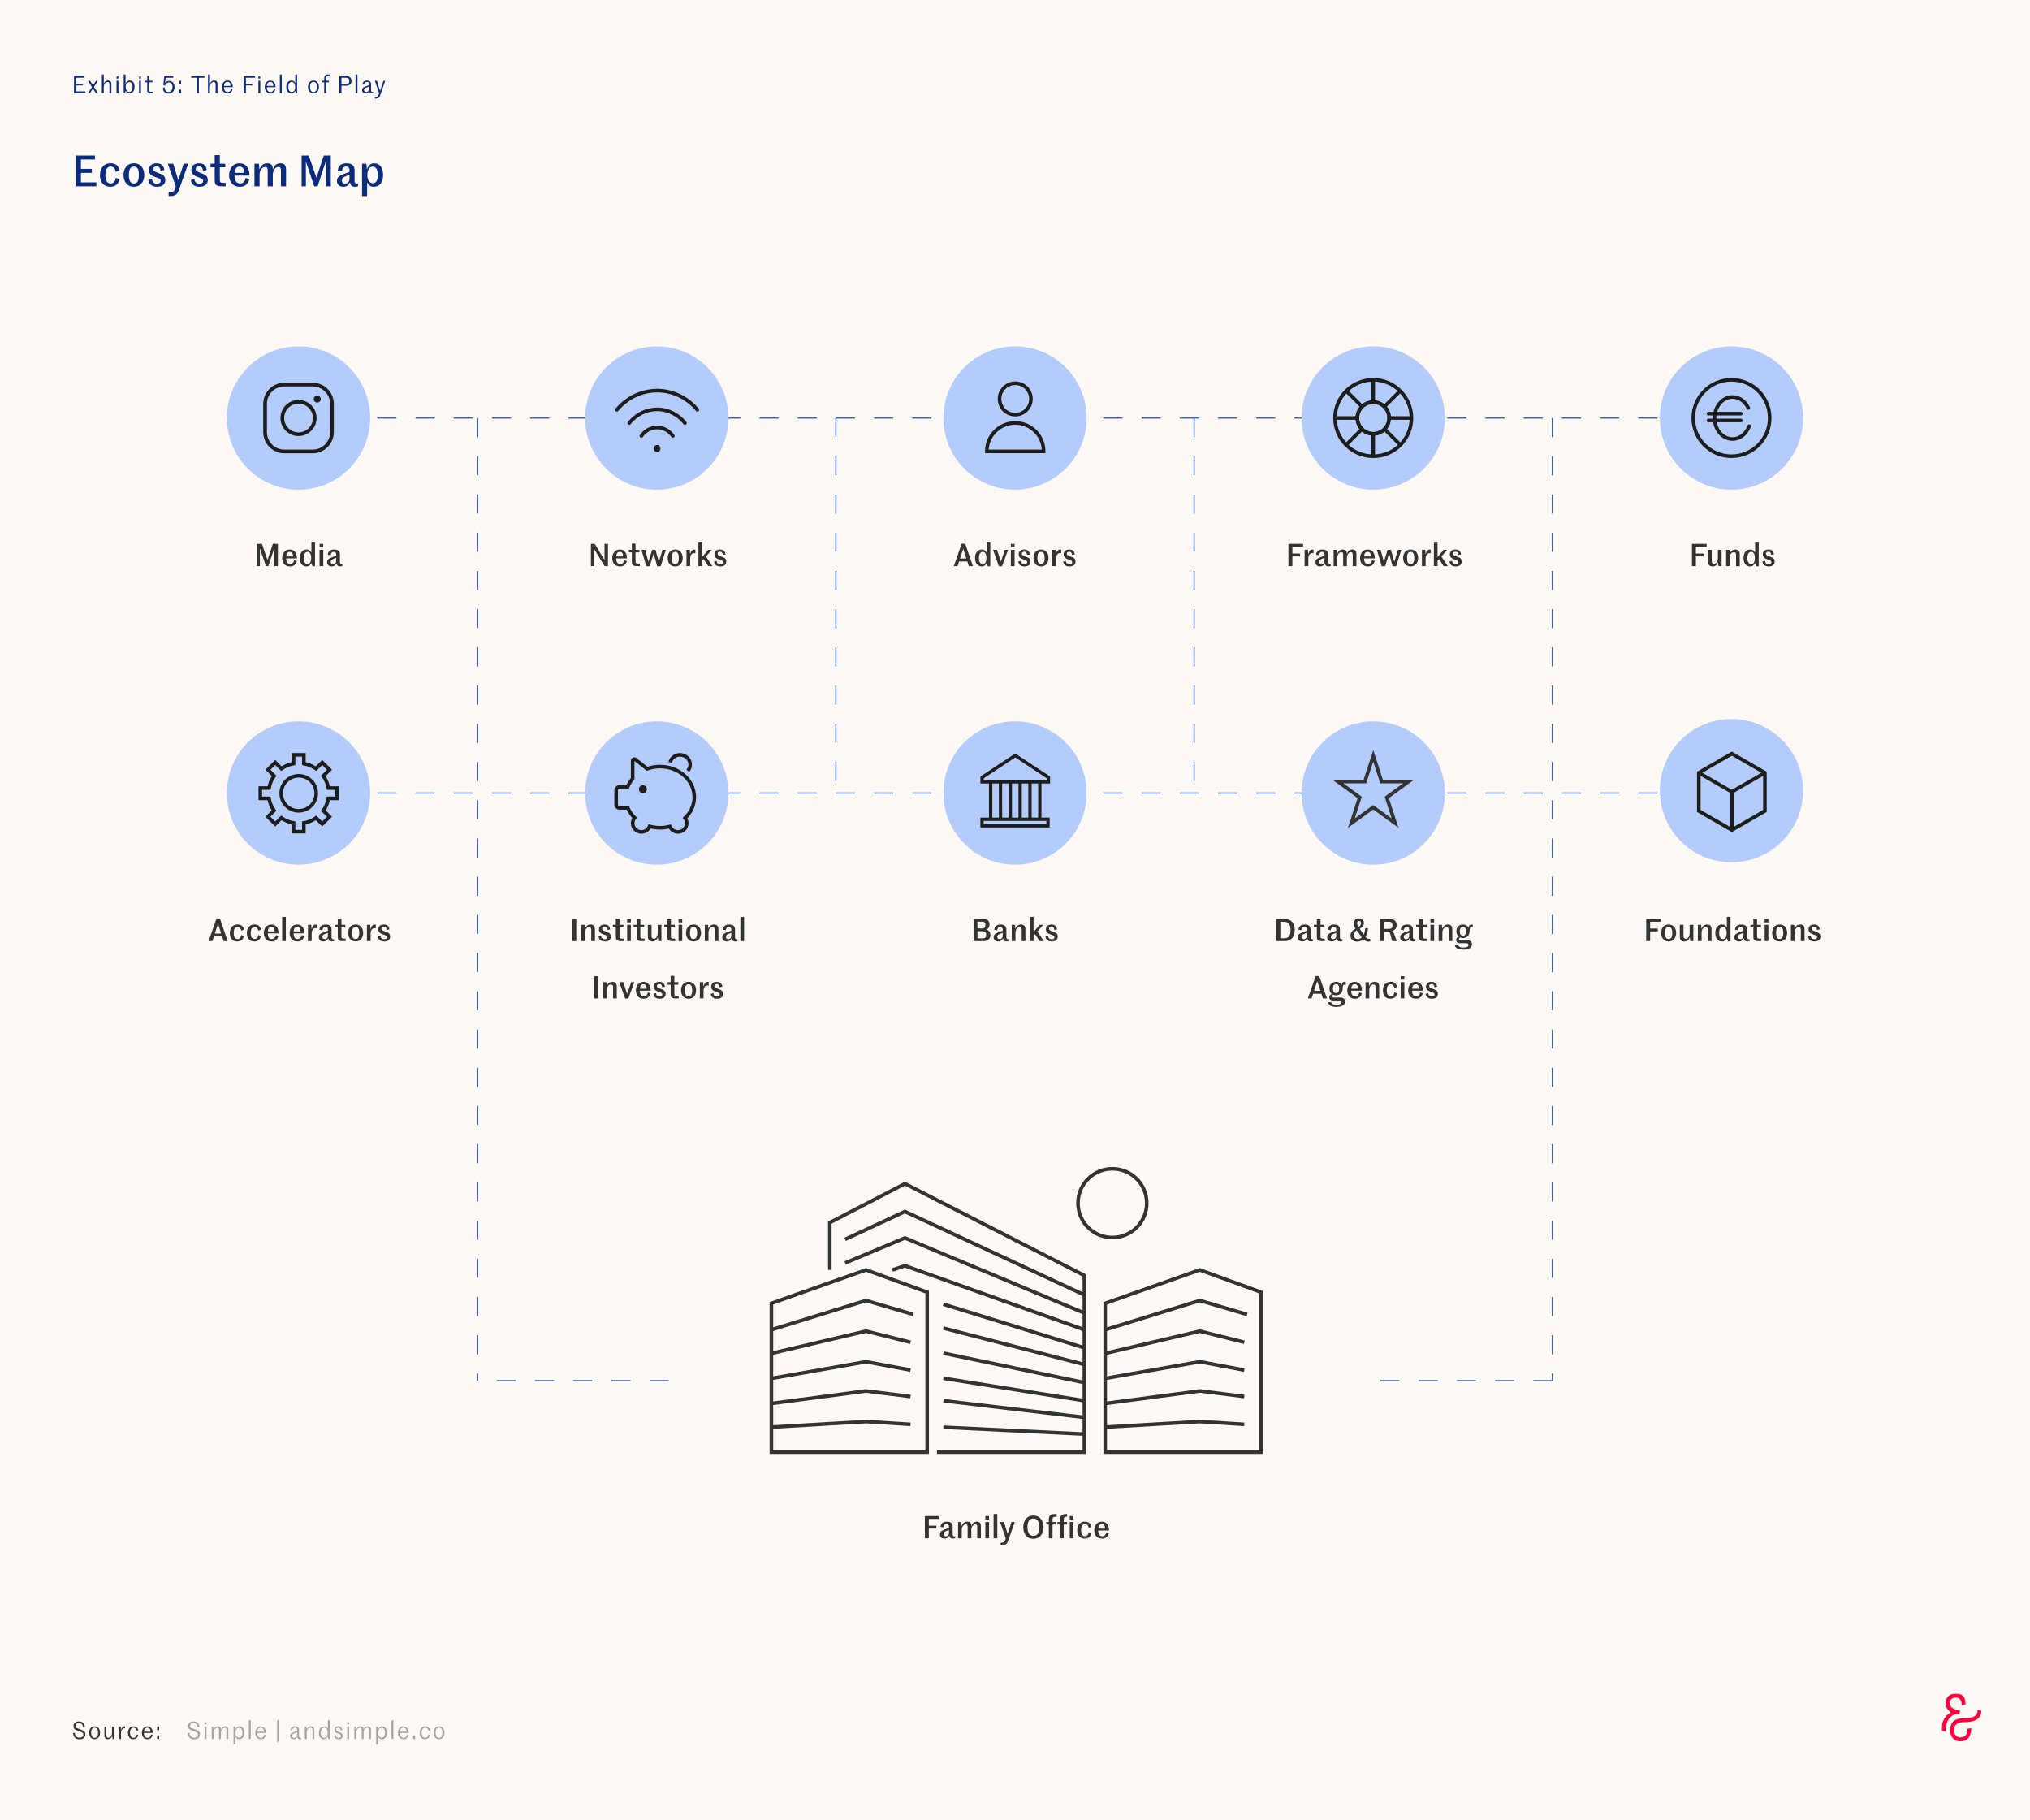<?xml version="1.0" encoding="UTF-8"?>
<svg xmlns="http://www.w3.org/2000/svg" width="850" height="762" viewBox="0 0 850 762" fill="none">
  <rect width="850" height="762" fill="#FEF9F5"></rect>
  <path d="M31.62 78V65.112H39.756V66.768H33.888V70.692H38.46V72.366H33.888V76.344H40.368V78H31.62ZM46.17 78.18C43.362 78.18 41.85 76.218 41.85 73.266C41.85 70.314 43.614 68.352 46.26 68.352C48.672 68.352 49.698 69.612 50.076 71.34L48.51 71.934C48.222 70.71 47.754 69.738 46.314 69.738C44.874 69.738 44.118 71.052 44.118 73.266C44.118 75.48 44.766 76.794 46.35 76.794C47.772 76.794 48.276 75.696 48.51 74.454L50.094 75.066C49.662 76.74 48.564 78.18 46.17 78.18ZM60.424 73.266C60.424 75.822 59.038 78.18 56.068 78.18C53.098 78.18 51.712 75.822 51.712 73.266C51.712 70.71 53.098 68.37 56.068 68.37C59.038 68.37 60.424 70.71 60.424 73.266ZM53.98 73.266C53.98 75.66 54.61 76.812 56.068 76.812C57.508 76.812 58.156 75.66 58.156 73.266C58.156 70.872 57.508 69.738 56.068 69.738C54.61 69.738 53.98 70.872 53.98 73.266ZM65.753 78.18C63.467 78.18 62.315 77.01 62.117 75.354L63.629 74.886C63.755 76.344 64.529 76.92 65.681 76.92C66.599 76.92 67.283 76.542 67.283 75.75C67.283 74.94 66.851 74.742 65.087 74.13C63.593 73.608 62.351 72.978 62.351 71.106C62.351 69.468 63.611 68.37 65.537 68.37C67.751 68.37 68.597 69.576 68.795 71.214L67.211 71.52C67.067 70.134 66.545 69.648 65.555 69.648C64.691 69.648 64.169 70.062 64.169 70.782C64.169 71.61 64.709 71.79 66.167 72.366C67.787 73.032 69.227 73.374 69.227 75.372C69.227 77.154 67.931 78.18 65.753 78.18ZM70.602 82.086V80.574C71.268 80.574 71.808 80.502 72.186 80.376C72.708 80.178 72.978 79.8 73.248 79.026L73.59 78.036L70.26 68.55H72.564L74.616 75.372H74.67L76.902 68.55H78.792L75.03 79.206C74.544 80.592 74.166 81.402 72.96 81.834C72.384 82.05 71.52 82.086 70.602 82.086ZM83.525 78.18C81.239 78.18 80.087 77.01 79.888 75.354L81.4 74.886C81.526 76.344 82.3 76.92 83.453 76.92C84.371 76.92 85.055 76.542 85.055 75.75C85.055 74.94 84.623 74.742 82.859 74.13C81.365 73.608 80.123 72.978 80.123 71.106C80.123 69.468 81.382 68.37 83.308 68.37C85.522 68.37 86.368 69.576 86.567 71.214L84.983 71.52C84.838 70.134 84.317 69.648 83.326 69.648C82.463 69.648 81.941 70.062 81.941 70.782C81.941 71.61 82.481 71.79 83.939 72.366C85.558 73.032 86.999 73.374 86.999 75.372C86.999 77.154 85.703 78.18 83.525 78.18ZM94.51 78H92.962C92.224 78 91.576 77.946 91.162 77.784C90.118 77.406 89.902 76.848 89.902 75.084V70.044H88.156V68.55H89.902V64.95H92.044V68.55H94.312V70.044H92.044V74.976C92.044 75.822 92.08 76.218 92.566 76.416C92.782 76.506 93.088 76.542 93.466 76.542H94.51V78ZM100.277 69.738C98.963 69.738 98.351 70.656 98.225 72.384H102.221C102.167 70.602 101.627 69.738 100.277 69.738ZM102.887 74.49L104.399 75.066C103.967 76.74 102.833 78.18 100.457 78.18C97.559 78.18 95.921 76.218 95.921 73.266C95.921 70.764 97.469 68.37 100.259 68.37C103.067 68.37 104.471 70.476 104.471 73.5H98.189C98.243 75.498 98.855 76.794 100.583 76.794C102.059 76.794 102.599 75.714 102.887 74.49ZM108.69 73.122V78H106.548V68.55H108.438L108.618 70.944H108.672C109.302 69.072 110.526 68.37 111.84 68.37C113.784 68.37 114.234 69.414 114.234 70.926H114.252C114.846 69.072 116.07 68.37 117.384 68.37C119.346 68.37 119.778 69.504 119.778 71.034V78H117.636V71.484C117.636 70.404 117.402 69.918 116.538 69.918C115.332 69.918 114.234 71.286 114.234 73.158V78H112.092V71.484C112.092 70.404 111.858 69.918 110.994 69.918C109.788 69.918 108.69 71.268 108.69 73.122ZM126.296 78V65.112H129.284L132.452 74.328H132.524L135.584 65.112H138.518V78H136.448V67.812H136.34L132.992 78H131.57L128.15 67.812H128.078V78H126.296ZM143.727 78.18C142.071 78.18 141.081 77.19 141.081 75.732C141.081 74.004 142.467 73.428 143.709 72.942C144.627 72.582 145.689 72.24 146.337 71.97V71.304C146.337 70.242 145.869 69.72 144.933 69.72C143.835 69.72 143.349 70.35 143.133 71.646L141.405 71.412C141.675 69.27 143.079 68.37 145.041 68.37C147.291 68.37 148.479 69.288 148.479 71.286V75.768C148.479 76.272 148.641 76.56 148.929 76.722C149.163 76.884 149.505 76.92 149.919 76.92V77.946C149.649 78.09 149.091 78.18 148.677 78.18C147.399 78.18 146.697 77.586 146.589 76.416H146.445C145.995 77.478 145.167 78.18 143.727 78.18ZM144.483 76.848C145.635 76.848 146.337 76.038 146.337 74.904V73.176C145.851 73.374 145.347 73.536 144.537 73.896C143.835 74.184 143.169 74.562 143.169 75.534C143.169 76.308 143.565 76.848 144.483 76.848ZM156.065 76.686C157.343 76.686 158.171 75.822 158.171 73.284C158.171 70.89 157.397 69.774 156.029 69.774C154.733 69.774 153.815 70.944 153.815 73.302C153.815 75.804 155.021 76.686 156.065 76.686ZM151.601 82.086V68.55H153.419L153.617 70.764H153.707C154.193 69.342 155.129 68.37 156.659 68.37C159.143 68.37 160.421 70.404 160.421 73.284C160.421 76.416 158.837 78.18 156.497 78.18C155.345 78.18 154.445 77.676 153.869 76.524H153.725V82.086H151.601Z" fill="#0B2B7C"></path>
  <path d="M31 39V31.84H35.4V32.56H31.85V35.04H34.65V35.77H31.85V38.27H35.77V39H31ZM40.164 39L38.904 37.06L37.654 39H36.864L38.504 36.45L36.824 33.82H37.714L38.954 35.75L40.204 33.82H40.994L39.354 36.37L41.054 39H40.164ZM42.651 39V31.18H43.461V35.04H43.481C43.811 34.12 44.441 33.72 45.251 33.72C46.371 33.72 46.621 34.4 46.621 35.24V39H45.831V35.4C45.831 34.61 45.601 34.32 45.001 34.32C44.091 34.32 43.441 35.34 43.441 36.38V39H42.651ZM48.805 32.9V32.02H49.595V32.9H48.805ZM48.805 39V33.82H49.595V39H48.805ZM54.185 39.1C53.475 39.1 52.975 38.7 52.685 37.98H52.615L52.355 39.07H51.795V31.18H52.575V34.98H52.655C52.975 34.07 53.695 33.72 54.305 33.72C55.635 33.72 56.325 34.65 56.325 36.4C56.325 38 55.575 39.1 54.185 39.1ZM54.085 38.48C54.925 38.48 55.485 37.84 55.485 36.4C55.485 34.86 54.955 34.39 54.105 34.39C53.455 34.39 52.625 34.99 52.625 36.39C52.625 37.79 53.275 38.48 54.085 38.48ZM58.223 32.9V32.02H59.013V32.9H58.223ZM58.223 39V33.82H59.013V39H58.223ZM63.983 39H63.243C62.933 39 62.573 38.99 62.343 38.91C61.713 38.67 61.653 38.4 61.653 37.42V34.46H60.533V33.82H61.653V31.75H62.453V33.82H63.823V34.46H62.453V37.47C62.453 38 62.453 38.27 62.763 38.38C62.883 38.42 63.073 38.44 63.273 38.44H63.983V39ZM70.555 39.16C69.225 39.16 68.105 38.28 68.235 36.79L68.975 36.55C68.845 37.64 69.465 38.53 70.555 38.53C71.675 38.53 72.245 37.69 72.245 36.43C72.245 35.22 71.655 34.51 70.725 34.51C69.875 34.51 69.305 35.14 69.095 35.85L68.375 35.57L68.795 31.84H72.555V32.54H69.375L69.115 34.78C69.425 34.25 70.035 33.89 70.835 33.89C72.165 33.89 73.095 34.9 73.095 36.43C73.095 38.11 72.125 39.16 70.555 39.16ZM74.96 35.3V33.82H75.831V35.3H74.96ZM74.96 39V37.52H75.831V39H74.96ZM82.414 39V32.56H80.074V31.84H85.604V32.56H83.264V39H82.414ZM87.104 39V31.18H87.914V35.04H87.934C88.264 34.12 88.894 33.72 89.704 33.72C90.824 33.72 91.074 34.4 91.074 35.24V39H90.284V35.4C90.284 34.61 90.054 34.32 89.454 34.32C88.544 34.32 87.894 35.34 87.894 36.38V39H87.104ZM95.218 34.29C94.308 34.29 93.878 34.96 93.798 35.98H96.568C96.538 34.87 96.138 34.29 95.218 34.29ZM96.798 37.09L97.408 37.33C97.168 38.26 96.598 39.1 95.298 39.1C93.688 39.1 92.938 37.9 92.938 36.41C92.938 35.02 93.768 33.72 95.218 33.72C96.788 33.72 97.458 35.01 97.458 36.49H93.778C93.808 37.65 94.208 38.53 95.358 38.53C96.278 38.53 96.638 37.84 96.798 37.09ZM102.104 39V31.84H106.804V32.56H102.964V35.04H105.654V35.77H102.964V39H102.104ZM108.196 32.9V32.02H108.986V32.9H108.196ZM108.196 39V33.82H108.986V39H108.196ZM113.146 34.29C112.236 34.29 111.806 34.96 111.726 35.98H114.496C114.466 34.87 114.066 34.29 113.146 34.29ZM114.726 37.09L115.336 37.33C115.096 38.26 114.526 39.1 113.226 39.1C111.616 39.1 110.866 37.9 110.866 36.41C110.866 35.02 111.696 33.72 113.146 33.72C114.716 33.72 115.386 35.01 115.386 36.49H111.706C111.736 37.65 112.136 38.53 113.286 38.53C114.206 38.53 114.566 37.84 114.726 37.09ZM117.184 39V31.18H117.974V39H117.184ZM122.134 38.52C122.944 38.52 123.574 38.02 123.574 36.39C123.574 34.99 122.974 34.29 122.204 34.29C121.334 34.29 120.714 34.96 120.714 36.4C120.714 37.84 121.294 38.52 122.134 38.52ZM122.014 39.1C120.604 39.1 119.874 38 119.874 36.4C119.874 34.67 120.804 33.72 122.094 33.72C122.704 33.72 123.324 34.03 123.554 34.68H123.634V31.18H124.404V39.07H123.844L123.584 38.08H123.514C123.264 38.71 122.664 39.1 122.014 39.1ZM133.539 36.4C133.539 37.8 132.819 39.1 131.259 39.1C129.699 39.1 128.979 37.8 128.979 36.4C128.979 35.01 129.699 33.72 131.259 33.72C132.819 33.72 133.539 35.01 133.539 36.4ZM129.819 36.4C129.819 37.73 130.259 38.53 131.259 38.53C132.259 38.53 132.699 37.73 132.699 36.4C132.699 35.07 132.259 34.29 131.259 34.29C130.259 34.29 129.819 35.07 129.819 36.4ZM135.766 39V34.46H134.846V33.82H135.766V32.75C135.766 31.77 136.156 31.42 136.806 31.26C137.136 31.17 137.546 31.18 137.986 31.18V31.8C137.546 31.8 137.216 31.8 136.986 31.88C136.676 31.99 136.556 32.25 136.556 32.89V33.82H137.726V34.46H136.556V39H135.766ZM142.121 39V31.84H144.901C146.501 31.84 147.181 32.69 147.181 33.86C147.181 35.03 146.501 35.88 144.901 35.88H142.971V39H142.121ZM142.971 35.16H144.901C145.971 35.16 146.281 34.7 146.281 33.87C146.281 33.03 145.971 32.56 144.901 32.56H142.971V35.16ZM148.877 39V31.18H149.667V39H148.877ZM153.088 39.1C152.158 39.1 151.618 38.56 151.618 37.72C151.618 36.77 152.368 36.46 153.048 36.2L154.578 35.64V35.28C154.578 34.6 154.268 34.29 153.668 34.29C152.988 34.29 152.658 34.64 152.508 35.44L151.798 35.35C151.928 34.24 152.578 33.72 153.668 33.72C154.798 33.72 155.368 34.24 155.368 35.27V37.92C155.368 38.2 155.468 38.36 155.658 38.45C155.818 38.54 156.048 38.56 156.298 38.56V38.99C156.138 39.07 155.918 39.1 155.728 39.1C155.008 39.1 154.708 38.74 154.658 38.13H154.578C154.338 38.68 153.888 39.1 153.088 39.1ZM153.298 38.52C154.048 38.52 154.578 38.02 154.578 37.33V36.19C154.248 36.31 153.888 36.44 153.328 36.67C152.878 36.86 152.408 37.05 152.408 37.68C152.408 38.16 152.668 38.52 153.298 38.52ZM156.963 41.27V40.65C157.403 40.65 157.673 40.61 157.903 40.53C158.213 40.42 158.343 40.21 158.503 39.74L158.743 39.06L156.963 33.82H157.833L159.123 37.98H159.153L160.573 33.82H161.313L159.263 39.67C159.003 40.44 158.813 40.9 158.143 41.14C157.823 41.26 157.403 41.27 156.963 41.27Z" fill="#0B2B7C"></path>
  <mask id="mask0_681_2496" style="mask-type:alpha" maskUnits="userSpaceOnUse" x="813" y="709" width="11" height="17">
    <path fill-rule="evenodd" clip-rule="evenodd" d="M813 709H823.175V725.048H813V709Z" fill="white"></path>
  </mask>
  <g mask="url(#mask0_681_2496)">
    <path fill-rule="evenodd" clip-rule="evenodd" d="M823.175 713.589L823.173 713.547C823.03 710.419 821.659 709 818.982 709C816.455 709 814.661 710.614 814.661 712.981C814.661 714.506 815.288 715.778 816.874 716.867C814.07 718.426 812.97 720.937 812.97 724.554V724.592L814.671 725.048V724.982C814.487 721.55 816.211 717.276 820.364 717.554H820.402L820.788 716.267L820.727 716.246C820.325 716.122 816.362 715.657 816.362 712.952C816.362 711.643 817.284 710.713 818.925 710.713C820.705 710.713 821.385 711.81 821.385 713.921V713.984L823.175 713.589Z" fill="#FF003D"></path>
  </g>
  <path fill-rule="evenodd" clip-rule="evenodd" d="M828.023 715.915V715.973C828.023 717.238 828.023 719.355 822.136 719.355C817.509 719.355 816.538 722.076 816.538 724.359C816.538 727.135 818.216 729 820.713 729C822.271 729 823.465 728.509 824.321 727.463C825.374 726.177 825.395 723.479 825.395 723.479L823.802 723.758C823.802 723.758 823.799 725.517 823.07 726.446C822.626 727.012 821.725 727.367 820.713 727.367C819.464 727.367 818.137 726.216 818.137 724.081C818.137 722.932 818.979 720.988 822.136 720.988C823.988 720.988 829.622 720.988 829.622 716.251V716.21L828.023 715.915Z" fill="#FF003D"></path>
  <path d="M81.22 728.16C79.58 728.16 78.73 727.06 78.57 725.53L79.33 725.4C79.44 726.75 80.13 727.46 81.21 727.46C82.2 727.46 82.88 727.12 82.88 726.31C82.88 725.47 82.59 725.28 81.06 724.72C79.82 724.27 78.76 724.01 78.76 722.66C78.76 721.57 79.49 720.68 81.09 720.68C82.56 720.68 83.46 721.61 83.54 723.01L82.78 723.18C82.71 722.05 82.19 721.37 81.08 721.37C79.91 721.37 79.58 721.91 79.58 722.49C79.58 723.35 80.2 723.49 81.35 723.89C82.82 724.4 83.73 724.77 83.73 726.02C83.73 727.39 82.85 728.16 81.22 728.16ZM85.659 721.9V721.02H86.449V721.9H85.659ZM85.659 728V722.82H86.449V728H85.659ZM89.439 725.28V728H88.649V722.82H89.309L89.409 724.15H89.429C89.789 723.14 90.429 722.72 91.239 722.72C92.319 722.72 92.519 723.31 92.519 724.14H92.529C92.859 723.15 93.509 722.72 94.319 722.72C95.429 722.72 95.599 723.4 95.599 724.24V728H94.809V724.4C94.809 723.67 94.669 723.32 94.079 723.32C93.279 723.32 92.519 724.28 92.519 725.31V728H91.729V724.4C91.729 723.67 91.589 723.32 90.999 723.32C90.209 723.32 89.439 724.24 89.439 725.28ZM100.092 727.43C100.922 727.43 101.472 726.95 101.472 725.42C101.472 723.98 100.942 723.34 100.072 723.34C99.262 723.34 98.612 724.03 98.612 725.43C98.612 726.96 99.442 727.43 100.092 727.43ZM97.782 730.27V722.82H98.442L98.532 724.07H98.572C98.822 723.31 99.352 722.72 100.222 722.72C101.582 722.72 102.312 723.82 102.312 725.42C102.312 727.17 101.452 728.1 100.162 728.1C99.552 728.1 98.992 727.83 98.642 727.07H98.562V730.27H97.782ZM104.209 728V720.18H104.999V728H104.209ZM109.16 723.29C108.25 723.29 107.82 723.96 107.74 724.98H110.51C110.48 723.87 110.08 723.29 109.16 723.29ZM110.74 726.09L111.35 726.33C111.11 727.26 110.54 728.1 109.24 728.1C107.63 728.1 106.88 726.9 106.88 725.41C106.88 724.02 107.71 722.72 109.16 722.72C110.73 722.72 111.4 724.01 111.4 725.49H107.72C107.75 726.65 108.15 727.53 109.3 727.53C110.22 727.53 110.58 726.84 110.74 726.09ZM116.675 729.21H116.035V720.14H116.675V729.21ZM122.929 728.1C121.999 728.1 121.459 727.56 121.459 726.72C121.459 725.77 122.209 725.46 122.889 725.2L124.419 724.64V724.28C124.419 723.6 124.109 723.29 123.509 723.29C122.829 723.29 122.499 723.64 122.349 724.44L121.639 724.35C121.769 723.24 122.419 722.72 123.509 722.72C124.639 722.72 125.209 723.24 125.209 724.27V726.92C125.209 727.2 125.309 727.36 125.499 727.45C125.659 727.54 125.889 727.56 126.139 727.56V727.99C125.979 728.07 125.759 728.1 125.569 728.1C124.849 728.1 124.549 727.74 124.499 727.13H124.419C124.179 727.68 123.729 728.1 122.929 728.1ZM123.139 727.52C123.889 727.52 124.419 727.02 124.419 726.33V725.19C124.089 725.31 123.729 725.44 123.169 725.67C122.719 725.86 122.249 726.05 122.249 726.68C122.249 727.16 122.509 727.52 123.139 727.52ZM127.659 728V722.82H128.319L128.409 724.08H128.429C128.789 723.09 129.469 722.72 130.279 722.72C131.359 722.72 131.629 723.4 131.629 724.24V728H130.839V724.4C130.839 723.61 130.609 723.32 130.009 723.32C129.099 723.32 128.449 724.24 128.449 725.28V728H127.659ZM135.773 727.52C136.583 727.52 137.213 727.02 137.213 725.39C137.213 723.99 136.613 723.29 135.843 723.29C134.973 723.29 134.353 723.96 134.353 725.4C134.353 726.84 134.933 727.52 135.773 727.52ZM135.653 728.1C134.243 728.1 133.513 727 133.513 725.4C133.513 723.67 134.443 722.72 135.733 722.72C136.343 722.72 136.963 723.03 137.193 723.68H137.273V720.18H138.043V728.07H137.483L137.223 727.08H137.153C136.903 727.71 136.303 728.1 135.653 728.1ZM141.741 728.1C140.541 728.1 140.011 727.43 139.901 726.51L140.551 726.3C140.631 727.14 140.991 727.52 141.741 727.52C142.331 727.52 142.771 727.29 142.771 726.76C142.771 726.23 142.591 726.13 141.601 725.75C140.811 725.49 140.061 725.17 140.061 724.17C140.061 723.29 140.701 722.72 141.651 722.72C142.781 722.72 143.221 723.41 143.301 724.33L142.631 724.47C142.561 723.63 142.291 723.3 141.651 723.3C141.051 723.3 140.731 723.59 140.731 724.06C140.731 724.63 141.071 724.71 141.861 725.05C142.651 725.39 143.501 725.58 143.501 726.61C143.501 727.56 142.851 728.1 141.741 728.1ZM145.389 721.9V721.02H146.179V721.9H145.389ZM145.389 728V722.82H146.179V728H145.389ZM149.169 725.28V728H148.379V722.82H149.039L149.139 724.15H149.159C149.519 723.14 150.159 722.72 150.969 722.72C152.049 722.72 152.249 723.31 152.249 724.14H152.259C152.589 723.15 153.239 722.72 154.049 722.72C155.159 722.72 155.329 723.4 155.329 724.24V728H154.539V724.4C154.539 723.67 154.399 723.32 153.809 723.32C153.009 723.32 152.249 724.28 152.249 725.31V728H151.459V724.4C151.459 723.67 151.319 723.32 150.729 723.32C149.939 723.32 149.169 724.24 149.169 725.28ZM159.822 727.43C160.652 727.43 161.202 726.95 161.202 725.42C161.202 723.98 160.672 723.34 159.802 723.34C158.992 723.34 158.342 724.03 158.342 725.43C158.342 726.96 159.172 727.43 159.822 727.43ZM157.512 730.27V722.82H158.172L158.262 724.07H158.302C158.552 723.31 159.082 722.72 159.952 722.72C161.312 722.72 162.042 723.82 162.042 725.42C162.042 727.17 161.182 728.1 159.892 728.1C159.282 728.1 158.722 727.83 158.372 727.07H158.292V730.27H157.512ZM163.94 728V720.18H164.73V728H163.94ZM168.89 723.29C167.98 723.29 167.55 723.96 167.47 724.98H170.24C170.21 723.87 169.81 723.29 168.89 723.29ZM170.47 726.09L171.08 726.33C170.84 727.26 170.27 728.1 168.97 728.1C167.36 728.1 166.61 726.9 166.61 725.41C166.61 724.02 167.44 722.72 168.89 722.72C170.46 722.72 171.13 724.01 171.13 725.49H167.45C167.48 726.65 167.88 727.53 169.03 727.53C169.95 727.53 170.31 726.84 170.47 726.09ZM172.978 728V726.52H173.848V728H172.978ZM177.905 728.1C176.395 728.1 175.725 726.89 175.725 725.4C175.725 723.91 176.575 722.72 177.985 722.72C179.295 722.72 179.805 723.41 180.045 724.39L179.425 724.63C179.235 723.91 178.925 723.29 177.985 723.29C177.095 723.29 176.565 724.16 176.565 725.4C176.565 726.64 176.995 727.53 177.985 727.53C178.925 727.53 179.225 726.83 179.415 726.11L180.035 726.35C179.795 727.26 179.245 728.1 177.905 728.1ZM186.108 725.4C186.108 726.8 185.388 728.1 183.828 728.1C182.268 728.1 181.548 726.8 181.548 725.4C181.548 724.01 182.268 722.72 183.828 722.72C185.388 722.72 186.108 724.01 186.108 725.4ZM182.388 725.4C182.388 726.73 182.828 727.53 183.828 727.53C184.828 727.53 185.268 726.73 185.268 725.4C185.268 724.07 184.828 723.29 183.828 723.29C182.828 723.29 182.388 724.07 182.388 725.4Z" fill="#A4A4A4"></path>
  <path d="M33.22 728.16C31.58 728.16 30.73 727.06 30.57 725.53L31.33 725.4C31.44 726.75 32.13 727.46 33.21 727.46C34.2 727.46 34.88 727.12 34.88 726.31C34.88 725.47 34.59 725.28 33.06 724.72C31.82 724.27 30.76 724.01 30.76 722.66C30.76 721.57 31.49 720.68 33.09 720.68C34.56 720.68 35.46 721.61 35.54 723.01L34.78 723.18C34.71 722.05 34.19 721.37 33.08 721.37C31.91 721.37 31.58 721.91 31.58 722.49C31.58 723.35 32.2 723.49 33.35 723.89C34.82 724.4 35.73 724.77 35.73 726.02C35.73 727.39 34.85 728.16 33.22 728.16ZM41.899 725.4C41.899 726.8 41.179 728.1 39.619 728.1C38.059 728.1 37.339 726.8 37.339 725.4C37.339 724.01 38.059 722.72 39.619 722.72C41.179 722.72 41.899 724.01 41.899 725.4ZM38.179 725.4C38.179 726.73 38.619 727.53 39.619 727.53C40.619 727.53 41.059 726.73 41.059 725.4C41.059 724.07 40.619 723.29 39.619 723.29C38.619 723.29 38.179 724.07 38.179 725.4ZM45.164 728.1C44.074 728.1 43.724 727.42 43.724 726.58V722.82H44.514V726.42C44.514 727.21 44.844 727.5 45.444 727.5C46.284 727.5 46.904 726.54 46.904 725.34V722.82H47.694V728H47.134L46.944 726.76H46.914C46.594 727.6 46.074 728.1 45.164 728.1ZM49.889 728V722.82H50.549L50.649 724.2H50.669C50.949 723.16 51.429 722.72 51.989 722.72C52.179 722.72 52.279 722.77 52.359 722.82V723.59C52.239 723.55 52.129 723.54 52.039 723.54C51.299 723.54 50.679 724.29 50.679 725.43V728H49.889ZM55.775 728.1C54.264 728.1 53.594 726.89 53.594 725.4C53.594 723.91 54.444 722.72 55.855 722.72C57.164 722.72 57.675 723.41 57.914 724.39L57.294 724.63C57.105 723.91 56.794 723.29 55.855 723.29C54.965 723.29 54.434 724.16 54.434 725.4C54.434 726.64 54.864 727.53 55.855 727.53C56.794 727.53 57.094 726.83 57.285 726.11L57.904 726.35C57.664 727.26 57.114 728.1 55.775 728.1ZM61.697 723.29C60.787 723.29 60.357 723.96 60.277 724.98H63.047C63.017 723.87 62.617 723.29 61.697 723.29ZM63.277 726.09L63.887 726.33C63.647 727.26 63.077 728.1 61.777 728.1C60.167 728.1 59.417 726.9 59.417 725.41C59.417 724.02 60.247 722.72 61.697 722.72C63.267 722.72 63.937 724.01 63.937 725.49H60.257C60.287 726.65 60.687 727.53 61.837 727.53C62.757 727.53 63.117 726.84 63.277 726.09ZM65.785 724.3V722.82H66.655V724.3H65.785ZM65.785 728V726.52H66.655V728H65.785Z" fill="#333333"></path>
  <path d="M726 175L126 175" stroke="#3161C0" stroke-width="0.5" stroke-dasharray="8 8"></path>
  <path d="M726 332L126 332" stroke="#3161C0" stroke-width="0.5" stroke-dasharray="8 8"></path>
  <path d="M280 578H200" stroke="#3161C0" stroke-width="0.5" stroke-dasharray="8 8"></path>
  <path d="M650 578H570" stroke="#3161C0" stroke-width="0.5" stroke-dasharray="8 8"></path>
  <path d="M200 175L200 578" stroke="#3161C0" stroke-width="0.5" stroke-dasharray="8 8"></path>
  <path d="M350 175L350 332" stroke="#3161C0" stroke-width="0.5" stroke-dasharray="8 8"></path>
  <path d="M500 175L500 332" stroke="#3161C0" stroke-width="0.5" stroke-dasharray="8 8"></path>
  <path d="M650 175L650 578" stroke="#3161C0" stroke-width="0.5" stroke-dasharray="8 8"></path>
  <path d="M107.533 237V227.692H109.691L111.979 234.348H112.031L114.241 227.692H116.36V237H114.865V229.642H114.787L112.369 237H111.342L108.872 229.642H108.82V237H107.533ZM121.305 231.033C120.356 231.033 119.914 231.696 119.823 232.944H122.709C122.67 231.657 122.28 231.033 121.305 231.033ZM123.19 234.465L124.282 234.881C123.97 236.09 123.151 237.13 121.435 237.13C119.342 237.13 118.159 235.713 118.159 233.581C118.159 231.774 119.277 230.045 121.292 230.045C123.32 230.045 124.334 231.566 124.334 233.75H119.797C119.836 235.193 120.278 236.129 121.526 236.129C122.592 236.129 122.982 235.349 123.19 234.465ZM128.708 236.155C129.631 236.155 130.294 235.453 130.294 233.568C130.294 231.865 129.657 231.033 128.773 231.033C127.798 231.033 127.161 231.839 127.161 233.568C127.161 235.297 127.759 236.155 128.708 236.155ZM128.344 237.13C126.511 237.13 125.536 235.661 125.536 233.581C125.536 231.319 126.732 230.045 128.409 230.045C129.241 230.045 129.982 230.474 130.281 231.306H130.385V226.834H131.906V237.078H130.853L130.398 235.765H130.307C129.956 236.597 129.28 237.13 128.344 237.13ZM133.807 229.148V227.679H135.354V229.148H133.807ZM133.807 237V230.175H135.354V237H133.807ZM138.899 237.13C137.703 237.13 136.988 236.415 136.988 235.362C136.988 234.114 137.989 233.698 138.886 233.347C139.549 233.087 140.316 232.84 140.784 232.645V232.164C140.784 231.397 140.446 231.02 139.77 231.02C138.977 231.02 138.626 231.475 138.47 232.411L137.222 232.242C137.417 230.695 138.431 230.045 139.848 230.045C141.473 230.045 142.331 230.708 142.331 232.151V235.388C142.331 235.752 142.448 235.96 142.656 236.077C142.825 236.194 143.072 236.22 143.371 236.22V236.961C143.176 237.065 142.773 237.13 142.474 237.13C141.551 237.13 141.044 236.701 140.966 235.856H140.862C140.537 236.623 139.939 237.13 138.899 237.13ZM139.445 236.168C140.277 236.168 140.784 235.583 140.784 234.764V233.516C140.433 233.659 140.069 233.776 139.484 234.036C138.977 234.244 138.496 234.517 138.496 235.219C138.496 235.778 138.782 236.168 139.445 236.168Z" fill="#333333"></path>
  <path d="M91.246 386.863L89.945 390.815H92.611L91.337 386.863H91.246ZM93.638 394L93.013 392.05H89.543L88.906 394H87.346L90.621 384.64H92.129L95.341 394H93.638ZM99.347 394.13C97.319 394.13 96.227 392.713 96.227 390.581C96.227 388.449 97.501 387.032 99.412 387.032C101.154 387.032 101.895 387.942 102.168 389.19L101.037 389.619C100.829 388.735 100.491 388.033 99.451 388.033C98.41 388.033 97.865 388.982 97.865 390.581C97.865 392.18 98.332 393.129 99.477 393.129C100.504 393.129 100.868 392.336 101.037 391.439L102.181 391.881C101.869 393.09 101.076 394.13 99.347 394.13ZM106.469 394.13C104.441 394.13 103.349 392.713 103.349 390.581C103.349 388.449 104.623 387.032 106.534 387.032C108.276 387.032 109.017 387.942 109.29 389.19L108.159 389.619C107.951 388.735 107.613 388.033 106.573 388.033C105.533 388.033 104.987 388.982 104.987 390.581C104.987 392.18 105.455 393.129 106.599 393.129C107.626 393.129 107.99 392.336 108.159 391.439L109.303 391.881C108.991 393.09 108.198 394.13 106.469 394.13ZM113.617 388.033C112.668 388.033 112.226 388.696 112.135 389.944H115.021C114.982 388.657 114.592 388.033 113.617 388.033ZM115.502 391.465L116.594 391.881C116.282 393.09 115.463 394.13 113.747 394.13C111.654 394.13 110.471 392.713 110.471 390.581C110.471 388.774 111.589 387.045 113.604 387.045C115.632 387.045 116.646 388.566 116.646 390.75H112.109C112.148 392.193 112.59 393.129 113.838 393.129C114.904 393.129 115.294 392.349 115.502 391.465ZM118.146 394V383.834H119.693V394H118.146ZM124.42 388.033C123.471 388.033 123.029 388.696 122.938 389.944H125.824C125.785 388.657 125.395 388.033 124.42 388.033ZM126.305 391.465L127.397 391.881C127.085 393.09 126.266 394.13 124.55 394.13C122.457 394.13 121.274 392.713 121.274 390.581C121.274 388.774 122.392 387.045 124.407 387.045C126.435 387.045 127.449 388.566 127.449 390.75H122.912C122.951 392.193 123.393 393.129 124.641 393.129C125.707 393.129 126.097 392.349 126.305 391.465ZM128.95 394V387.175H130.328L130.458 389.021H130.484C130.835 387.669 131.433 387.045 132.174 387.045C132.421 387.045 132.577 387.11 132.681 387.175V388.631C132.512 388.579 132.343 388.553 132.174 388.553C131.238 388.553 130.497 389.359 130.497 390.854V394H128.95ZM135.4 394.13C134.204 394.13 133.489 393.415 133.489 392.362C133.489 391.114 134.49 390.698 135.387 390.347C136.05 390.087 136.817 389.84 137.285 389.645V389.164C137.285 388.397 136.947 388.02 136.271 388.02C135.478 388.02 135.127 388.475 134.971 389.411L133.723 389.242C133.918 387.695 134.932 387.045 136.349 387.045C137.974 387.045 138.832 387.708 138.832 389.151V392.388C138.832 392.752 138.949 392.96 139.157 393.077C139.326 393.194 139.573 393.22 139.872 393.22V393.961C139.676 394.065 139.274 394.13 138.975 394.13C138.052 394.13 137.545 393.701 137.467 392.856H137.363C137.038 393.623 136.44 394.13 135.4 394.13ZM135.946 393.168C136.778 393.168 137.285 392.583 137.285 391.764V390.516C136.934 390.659 136.57 390.776 135.985 391.036C135.478 391.244 134.997 391.517 134.997 392.219C134.997 392.778 135.283 393.168 135.946 393.168ZM144.757 394H143.639C143.106 394 142.638 393.961 142.339 393.844C141.585 393.571 141.429 393.168 141.429 391.894V388.254H140.168V387.175H141.429V384.575H142.976V387.175H144.614V388.254H142.976V391.816C142.976 392.427 143.002 392.713 143.353 392.856C143.509 392.921 143.73 392.947 144.003 392.947H144.757V394ZM152.068 390.581C152.068 392.427 151.067 394.13 148.922 394.13C146.777 394.13 145.776 392.427 145.776 390.581C145.776 388.735 146.777 387.045 148.922 387.045C151.067 387.045 152.068 388.735 152.068 390.581ZM147.414 390.581C147.414 392.31 147.869 393.142 148.922 393.142C149.962 393.142 150.43 392.31 150.43 390.581C150.43 388.852 149.962 388.033 148.922 388.033C147.869 388.033 147.414 388.852 147.414 390.581ZM153.642 394V387.175H155.02L155.15 389.021H155.176C155.527 387.669 156.125 387.045 156.866 387.045C157.113 387.045 157.269 387.11 157.373 387.175V388.631C157.204 388.579 157.035 388.553 156.866 388.553C155.93 388.553 155.189 389.359 155.189 390.854V394H153.642ZM160.856 394.13C159.205 394.13 158.373 393.285 158.23 392.089L159.322 391.751C159.413 392.804 159.972 393.22 160.804 393.22C161.467 393.22 161.961 392.947 161.961 392.375C161.961 391.79 161.649 391.647 160.375 391.205C159.296 390.828 158.399 390.373 158.399 389.021C158.399 387.838 159.309 387.045 160.7 387.045C162.299 387.045 162.91 387.916 163.053 389.099L161.909 389.32C161.805 388.319 161.428 387.968 160.713 387.968C160.089 387.968 159.712 388.267 159.712 388.787C159.712 389.385 160.102 389.515 161.155 389.931C162.325 390.412 163.365 390.659 163.365 392.102C163.365 393.389 162.429 394.13 160.856 394.13Z" fill="#333333"></path>
  <path d="M247.433 237V227.692H249.045L253.088 234.374H253.127V227.692H254.57V237H253.153L248.915 230.071H248.876V237H247.433ZM259.503 231.033C258.554 231.033 258.112 231.696 258.021 232.944H260.907C260.868 231.657 260.478 231.033 259.503 231.033ZM261.388 234.465L262.48 234.881C262.168 236.09 261.349 237.13 259.633 237.13C257.54 237.13 256.357 235.713 256.357 233.581C256.357 231.774 257.475 230.045 259.49 230.045C261.518 230.045 262.532 231.566 262.532 233.75H257.995C258.034 235.193 258.476 236.129 259.724 236.129C260.79 236.129 261.18 235.349 261.388 234.465ZM267.894 237H266.776C266.243 237 265.775 236.961 265.476 236.844C264.722 236.571 264.566 236.168 264.566 234.894V231.254H263.305V230.175H264.566V227.575H266.113V230.175H267.751V231.254H266.113V234.816C266.113 235.427 266.139 235.713 266.49 235.856C266.646 235.921 266.867 235.947 267.14 235.947H267.894V237ZM270.616 237.052L268.588 230.175H270.148L271.5 235.102H271.539L273.073 230.175H274.464L275.842 235.089H275.92L277.402 230.175H278.793L276.661 237.052H275.179L273.723 231.8H273.658L272.059 237.052H270.616ZM285.869 233.581C285.869 235.427 284.868 237.13 282.723 237.13C280.578 237.13 279.577 235.427 279.577 233.581C279.577 231.735 280.578 230.045 282.723 230.045C284.868 230.045 285.869 231.735 285.869 233.581ZM281.215 233.581C281.215 235.31 281.67 236.142 282.723 236.142C283.763 236.142 284.231 235.31 284.231 233.581C284.231 231.852 283.763 231.033 282.723 231.033C281.67 231.033 281.215 231.852 281.215 233.581ZM287.443 237V230.175H288.821L288.951 232.021H288.977C289.328 230.669 289.926 230.045 290.667 230.045C290.914 230.045 291.07 230.11 291.174 230.175V231.631C291.005 231.579 290.836 231.553 290.667 231.553C289.731 231.553 288.99 232.359 288.99 233.854V237H287.443ZM293.992 234.751V237H292.445V226.834H293.992V233.178H294.031L296.54 230.175H298.048L295.591 232.957L298.308 237H296.54L294.59 234.075L293.992 234.751ZM301.614 237.13C299.963 237.13 299.131 236.285 298.988 235.089L300.08 234.751C300.171 235.804 300.73 236.22 301.562 236.22C302.225 236.22 302.719 235.947 302.719 235.375C302.719 234.79 302.407 234.647 301.133 234.205C300.054 233.828 299.157 233.373 299.157 232.021C299.157 230.838 300.067 230.045 301.458 230.045C303.057 230.045 303.668 230.916 303.811 232.099L302.667 232.32C302.563 231.319 302.186 230.968 301.471 230.968C300.847 230.968 300.47 231.267 300.47 231.787C300.47 232.385 300.86 232.515 301.913 232.931C303.083 233.412 304.123 233.659 304.123 235.102C304.123 236.389 303.187 237.13 301.614 237.13Z" fill="#333333"></path>
  <path d="M239.65 394V384.692H241.288V394H239.65ZM243.403 394V387.175H244.768L244.898 388.839H244.924C245.379 387.539 246.328 387.045 247.277 387.045C248.694 387.045 249.11 387.929 249.11 389.021V394H247.563V389.372C247.563 388.488 247.303 388.163 246.627 388.163C245.652 388.163 244.95 389.138 244.95 390.477V394H243.403ZM253.257 394.13C251.606 394.13 250.774 393.285 250.631 392.089L251.723 391.751C251.814 392.804 252.373 393.22 253.205 393.22C253.868 393.22 254.362 392.947 254.362 392.375C254.362 391.79 254.05 391.647 252.776 391.205C251.697 390.828 250.8 390.373 250.8 389.021C250.8 387.838 251.71 387.045 253.101 387.045C254.7 387.045 255.311 387.916 255.454 389.099L254.31 389.32C254.206 388.319 253.829 387.968 253.114 387.968C252.49 387.968 252.113 388.267 252.113 388.787C252.113 389.385 252.503 389.515 253.556 389.931C254.726 390.412 255.766 390.659 255.766 392.102C255.766 393.389 254.83 394.13 253.257 394.13ZM261.191 394H260.073C259.54 394 259.072 393.961 258.773 393.844C258.019 393.571 257.863 393.168 257.863 391.894V388.254H256.602V387.175H257.863V384.575H259.41V387.175H261.048V388.254H259.41V391.816C259.41 392.427 259.436 392.713 259.787 392.856C259.943 392.921 260.164 392.947 260.437 392.947H261.191V394ZM262.598 386.148V384.679H264.145V386.148H262.598ZM262.598 394V387.175H264.145V394H262.598ZM269.913 394H268.795C268.262 394 267.794 393.961 267.495 393.844C266.741 393.571 266.585 393.168 266.585 391.894V388.254H265.324V387.175H266.585V384.575H268.132V387.175H269.77V388.254H268.132V391.816C268.132 392.427 268.158 392.713 268.509 392.856C268.665 392.921 268.886 392.947 269.159 392.947H269.913V394ZM273.205 394.13C271.788 394.13 271.268 393.246 271.268 392.154V387.175H272.815V391.803C272.815 392.687 273.166 393.012 273.842 393.012C274.739 393.012 275.402 392.011 275.402 390.516V387.175H276.949V394H275.675L275.454 392.401H275.415C274.999 393.584 274.245 394.13 273.205 394.13ZM282.709 394H281.591C281.058 394 280.59 393.961 280.291 393.844C279.537 393.571 279.381 393.168 279.381 391.894V388.254H278.12V387.175H279.381V384.575H280.928V387.175H282.566V388.254H280.928V391.816C280.928 392.427 280.954 392.713 281.305 392.856C281.461 392.921 281.682 392.947 281.955 392.947H282.709V394ZM284.117 386.148V384.679H285.664V386.148H284.117ZM284.117 394V387.175H285.664V394H284.117ZM293.537 390.581C293.537 392.427 292.536 394.13 290.391 394.13C288.246 394.13 287.245 392.427 287.245 390.581C287.245 388.735 288.246 387.045 290.391 387.045C292.536 387.045 293.537 388.735 293.537 390.581ZM288.883 390.581C288.883 392.31 289.338 393.142 290.391 393.142C291.431 393.142 291.899 392.31 291.899 390.581C291.899 388.852 291.431 388.033 290.391 388.033C289.338 388.033 288.883 388.852 288.883 390.581ZM295.111 394V387.175H296.476L296.606 388.839H296.632C297.087 387.539 298.036 387.045 298.985 387.045C300.402 387.045 300.818 387.929 300.818 389.021V394H299.271V389.372C299.271 388.488 299.011 388.163 298.335 388.163C297.36 388.163 296.658 389.138 296.658 390.477V394H295.111ZM304.328 394.13C303.132 394.13 302.417 393.415 302.417 392.362C302.417 391.114 303.418 390.698 304.315 390.347C304.978 390.087 305.745 389.84 306.213 389.645V389.164C306.213 388.397 305.875 388.02 305.199 388.02C304.406 388.02 304.055 388.475 303.899 389.411L302.651 389.242C302.846 387.695 303.86 387.045 305.277 387.045C306.902 387.045 307.76 387.708 307.76 389.151V392.388C307.76 392.752 307.877 392.96 308.085 393.077C308.254 393.194 308.501 393.22 308.8 393.22V393.961C308.605 394.065 308.202 394.13 307.903 394.13C306.98 394.13 306.473 393.701 306.395 392.856H306.291C305.966 393.623 305.368 394.13 304.328 394.13ZM304.874 393.168C305.706 393.168 306.213 392.583 306.213 391.764V390.516C305.862 390.659 305.498 390.776 304.913 391.036C304.406 391.244 303.925 391.517 303.925 392.219C303.925 392.778 304.211 393.168 304.874 393.168ZM310.015 394V383.834H311.562V394H310.015ZM248.797 418V408.692H250.435V418H248.797ZM252.55 418V411.175H253.915L254.045 412.839H254.071C254.526 411.539 255.475 411.045 256.424 411.045C257.841 411.045 258.257 411.929 258.257 413.021V418H256.71V413.372C256.71 412.488 256.45 412.163 255.774 412.163C254.799 412.163 254.097 413.138 254.097 414.477V418H252.55ZM261.756 418.052L259.325 411.175H261.002L262.549 416.076H262.601L264.278 411.175H265.617L263.082 418.052H261.756ZM269.412 412.033C268.463 412.033 268.021 412.696 267.93 413.944H270.816C270.777 412.657 270.387 412.033 269.412 412.033ZM271.297 415.465L272.389 415.881C272.077 417.09 271.258 418.13 269.542 418.13C267.449 418.13 266.266 416.713 266.266 414.581C266.266 412.774 267.384 411.045 269.399 411.045C271.427 411.045 272.441 412.566 272.441 414.75H267.904C267.943 416.193 268.385 417.129 269.633 417.129C270.699 417.129 271.089 416.349 271.297 415.465ZM276.217 418.13C274.566 418.13 273.734 417.285 273.591 416.089L274.683 415.751C274.774 416.804 275.333 417.22 276.165 417.22C276.828 417.22 277.322 416.947 277.322 416.375C277.322 415.79 277.01 415.647 275.736 415.205C274.657 414.828 273.76 414.373 273.76 413.021C273.76 411.838 274.67 411.045 276.061 411.045C277.66 411.045 278.271 411.916 278.414 413.099L277.27 413.32C277.166 412.319 276.789 411.968 276.074 411.968C275.45 411.968 275.073 412.267 275.073 412.787C275.073 413.385 275.463 413.515 276.516 413.931C277.686 414.412 278.726 414.659 278.726 416.102C278.726 417.389 277.79 418.13 276.217 418.13ZM284.15 418H283.032C282.499 418 282.031 417.961 281.732 417.844C280.978 417.571 280.822 417.168 280.822 415.894V412.254H279.561V411.175H280.822V408.575H282.369V411.175H284.007V412.254H282.369V415.816C282.369 416.427 282.395 416.713 282.746 416.856C282.902 416.921 283.123 416.947 283.396 416.947H284.15V418ZM291.461 414.581C291.461 416.427 290.46 418.13 288.315 418.13C286.17 418.13 285.169 416.427 285.169 414.581C285.169 412.735 286.17 411.045 288.315 411.045C290.46 411.045 291.461 412.735 291.461 414.581ZM286.807 414.581C286.807 416.31 287.262 417.142 288.315 417.142C289.355 417.142 289.823 416.31 289.823 414.581C289.823 412.852 289.355 412.033 288.315 412.033C287.262 412.033 286.807 412.852 286.807 414.581ZM293.035 418V411.175H294.413L294.543 413.021H294.569C294.92 411.669 295.518 411.045 296.259 411.045C296.506 411.045 296.662 411.11 296.766 411.175V412.631C296.597 412.579 296.428 412.553 296.259 412.553C295.323 412.553 294.582 413.359 294.582 414.854V418H293.035ZM300.249 418.13C298.598 418.13 297.766 417.285 297.623 416.089L298.715 415.751C298.806 416.804 299.365 417.22 300.197 417.22C300.86 417.22 301.354 416.947 301.354 416.375C301.354 415.79 301.042 415.647 299.768 415.205C298.689 414.828 297.792 414.373 297.792 413.021C297.792 411.838 298.702 411.045 300.093 411.045C301.692 411.045 302.303 411.916 302.446 413.099L301.302 413.32C301.198 412.319 300.821 411.968 300.106 411.968C299.482 411.968 299.105 412.267 299.105 412.787C299.105 413.385 299.495 413.515 300.548 413.931C301.718 414.412 302.758 414.659 302.758 416.102C302.758 417.389 301.822 418.13 300.249 418.13Z" fill="#333333"></path>
  <path d="M403.276 229.863L401.976 233.815H404.641L403.367 229.863H403.276ZM405.668 237L405.044 235.05H401.573L400.936 237H399.376L402.652 227.64H404.16L407.371 237H405.668ZM411.455 236.155C412.378 236.155 413.041 235.453 413.041 233.568C413.041 231.865 412.404 231.033 411.52 231.033C410.545 231.033 409.908 231.839 409.908 233.568C409.908 235.297 410.506 236.155 411.455 236.155ZM411.091 237.13C409.258 237.13 408.283 235.661 408.283 233.581C408.283 231.319 409.479 230.045 411.156 230.045C411.988 230.045 412.729 230.474 413.028 231.306H413.132V226.834H414.653V237.078H413.6L413.145 235.765H413.054C412.703 236.597 412.027 237.13 411.091 237.13ZM418.244 237.052L415.813 230.175H417.49L419.037 235.076H419.089L420.766 230.175H422.105L419.57 237.052H418.244ZM423.27 229.148V227.679H424.817V229.148H423.27ZM423.27 237V230.175H424.817V237H423.27ZM428.998 237.13C427.347 237.13 426.515 236.285 426.372 235.089L427.464 234.751C427.555 235.804 428.114 236.22 428.946 236.22C429.609 236.22 430.103 235.947 430.103 235.375C430.103 234.79 429.791 234.647 428.517 234.205C427.438 233.828 426.541 233.373 426.541 232.021C426.541 230.838 427.451 230.045 428.842 230.045C430.441 230.045 431.052 230.916 431.195 232.099L430.051 232.32C429.947 231.319 429.57 230.968 428.855 230.968C428.231 230.968 427.854 231.267 427.854 231.787C427.854 232.385 428.244 232.515 429.297 232.931C430.467 233.412 431.507 233.659 431.507 235.102C431.507 236.389 430.571 237.13 428.998 237.13ZM439.038 233.581C439.038 235.427 438.037 237.13 435.892 237.13C433.747 237.13 432.746 235.427 432.746 233.581C432.746 231.735 433.747 230.045 435.892 230.045C438.037 230.045 439.038 231.735 439.038 233.581ZM434.384 233.581C434.384 235.31 434.839 236.142 435.892 236.142C436.932 236.142 437.4 235.31 437.4 233.581C437.4 231.852 436.932 231.033 435.892 231.033C434.839 231.033 434.384 231.852 434.384 233.581ZM440.612 237V230.175H441.99L442.12 232.021H442.146C442.497 230.669 443.095 230.045 443.836 230.045C444.083 230.045 444.239 230.11 444.343 230.175V231.631C444.174 231.579 444.005 231.553 443.836 231.553C442.9 231.553 442.159 232.359 442.159 233.854V237H440.612ZM447.826 237.13C446.175 237.13 445.343 236.285 445.2 235.089L446.292 234.751C446.383 235.804 446.942 236.22 447.774 236.22C448.437 236.22 448.931 235.947 448.931 235.375C448.931 234.79 448.619 234.647 447.345 234.205C446.266 233.828 445.369 233.373 445.369 232.021C445.369 230.838 446.279 230.045 447.67 230.045C449.269 230.045 449.88 230.916 450.023 232.099L448.879 232.32C448.775 231.319 448.398 230.968 447.683 230.968C447.059 230.968 446.682 231.267 446.682 231.787C446.682 232.385 447.072 232.515 448.125 232.931C449.295 233.412 450.335 233.659 450.335 235.102C450.335 236.389 449.399 237.13 447.826 237.13Z" fill="#333333"></path>
  <path d="M407.648 394V384.692H411.405C413.472 384.692 414.317 385.511 414.317 387.058C414.317 388.098 413.901 388.839 412.926 389.138V389.177C413.966 389.424 414.694 390.152 414.694 391.348C414.694 392.804 413.966 394 411.639 394H407.648ZM409.286 388.696H411.119C412.25 388.696 412.614 388.137 412.614 387.149C412.614 386.265 412.263 385.849 411.158 385.849H409.286V388.696ZM409.286 392.83H411.379C412.666 392.83 412.939 392.297 412.939 391.322C412.939 390.347 412.38 389.866 411.249 389.866H409.286V392.83ZM417.964 394.13C416.768 394.13 416.053 393.415 416.053 392.362C416.053 391.114 417.054 390.698 417.951 390.347C418.614 390.087 419.381 389.84 419.849 389.645V389.164C419.849 388.397 419.511 388.02 418.835 388.02C418.042 388.02 417.691 388.475 417.535 389.411L416.287 389.242C416.482 387.695 417.496 387.045 418.913 387.045C420.538 387.045 421.396 387.708 421.396 389.151V392.388C421.396 392.752 421.513 392.96 421.721 393.077C421.89 393.194 422.137 393.22 422.436 393.22V393.961C422.241 394.065 421.838 394.13 421.539 394.13C420.616 394.13 420.109 393.701 420.031 392.856H419.927C419.602 393.623 419.004 394.13 417.964 394.13ZM418.51 393.168C419.342 393.168 419.849 392.583 419.849 391.764V390.516C419.498 390.659 419.134 390.776 418.549 391.036C418.042 391.244 417.561 391.517 417.561 392.219C417.561 392.778 417.847 393.168 418.51 393.168ZM423.651 394V387.175H425.016L425.146 388.839H425.172C425.627 387.539 426.576 387.045 427.525 387.045C428.942 387.045 429.358 387.929 429.358 389.021V394H427.811V389.372C427.811 388.488 427.551 388.163 426.875 388.163C425.9 388.163 425.198 389.138 425.198 390.477V394H423.651ZM432.777 391.751V394H431.23V383.834H432.777V390.178H432.816L435.325 387.175H436.833L434.376 389.957L437.093 394H435.325L433.375 391.075L432.777 391.751ZM440.399 394.13C438.748 394.13 437.916 393.285 437.773 392.089L438.865 391.751C438.956 392.804 439.515 393.22 440.347 393.22C441.01 393.22 441.504 392.947 441.504 392.375C441.504 391.79 441.192 391.647 439.918 391.205C438.839 390.828 437.942 390.373 437.942 389.021C437.942 387.838 438.852 387.045 440.243 387.045C441.842 387.045 442.453 387.916 442.596 389.099L441.452 389.32C441.348 388.319 440.971 387.968 440.256 387.968C439.632 387.968 439.255 388.267 439.255 388.787C439.255 389.385 439.645 389.515 440.698 389.931C441.868 390.412 442.908 390.659 442.908 392.102C442.908 393.389 441.972 394.13 440.399 394.13Z" fill="#333333"></path>
  <path d="M387.264 644V634.692H393.4V635.888H388.915V638.722H392.113V639.931H388.915V644H387.264ZM395.473 644.13C394.277 644.13 393.562 643.415 393.562 642.362C393.562 641.114 394.563 640.698 395.46 640.347C396.123 640.087 396.89 639.84 397.358 639.645V639.164C397.358 638.397 397.02 638.02 396.344 638.02C395.551 638.02 395.2 638.475 395.044 639.411L393.796 639.242C393.991 637.695 395.005 637.045 396.422 637.045C398.047 637.045 398.905 637.708 398.905 639.151V642.388C398.905 642.752 399.022 642.96 399.23 643.077C399.399 643.194 399.646 643.22 399.945 643.22V643.961C399.75 644.065 399.347 644.13 399.048 644.13C398.125 644.13 397.618 643.701 397.54 642.856H397.436C397.111 643.623 396.513 644.13 395.473 644.13ZM396.019 643.168C396.851 643.168 397.358 642.583 397.358 641.764V640.516C397.007 640.659 396.643 640.776 396.058 641.036C395.551 641.244 395.07 641.517 395.07 642.219C395.07 642.778 395.356 643.168 396.019 643.168ZM402.707 640.477V644H401.16V637.175H402.525L402.655 638.904H402.694C403.149 637.552 404.033 637.045 404.982 637.045C406.386 637.045 406.711 637.799 406.711 638.891H406.724C407.153 637.552 408.037 637.045 408.986 637.045C410.403 637.045 410.715 637.864 410.715 638.969V644H409.168V639.294C409.168 638.514 408.999 638.163 408.375 638.163C407.504 638.163 406.711 639.151 406.711 640.503V644H405.164V639.294C405.164 638.514 404.995 638.163 404.371 638.163C403.5 638.163 402.707 639.138 402.707 640.477ZM412.586 636.148V634.679H414.133V636.148H412.586ZM412.586 644V637.175H414.133V644H412.586ZM416.039 644V633.834H417.586V644H416.039ZM418.985 646.951V645.859C419.466 645.859 419.856 645.807 420.129 645.716C420.506 645.573 420.701 645.3 420.896 644.741L421.143 644.026L418.738 637.175H420.402L421.884 642.102H421.923L423.535 637.175H424.9L422.183 644.871C421.832 645.872 421.559 646.457 420.688 646.769C420.272 646.925 419.648 646.951 418.985 646.951ZM432.714 644.208C429.789 644.208 428.45 641.79 428.45 639.346C428.45 636.902 429.789 634.484 432.714 634.484C435.639 634.484 436.965 636.902 436.965 639.346C436.965 641.79 435.639 644.208 432.714 644.208ZM432.714 642.973C434.43 642.973 435.21 641.621 435.21 639.346C435.21 637.097 434.43 635.719 432.714 635.719C430.998 635.719 430.205 637.201 430.205 639.346C430.205 641.517 430.998 642.973 432.714 642.973ZM439.169 644V638.254H438.09V637.175H439.169V636.031C439.169 634.627 439.845 634.159 440.651 633.951C441.132 633.834 441.626 633.834 442.445 633.834V634.978C441.873 634.978 441.483 634.978 441.21 635.082C440.846 635.225 440.716 635.55 440.716 636.239V637.175H442.133V638.254H440.716V644H439.169ZM443.854 644V638.254H442.775V637.175H443.854V636.031C443.854 634.64 444.517 634.159 445.336 633.951C445.739 633.86 446.207 633.834 446.818 633.834V634.978C446.337 634.978 446.103 634.991 445.895 635.082C445.531 635.238 445.401 635.55 445.401 636.239V637.175H446.818V638.254H445.401V644H443.854ZM447.929 636.148V634.679H449.476V636.148H447.929ZM447.929 644V637.175H449.476V644H447.929ZM454.178 644.13C452.15 644.13 451.058 642.713 451.058 640.581C451.058 638.449 452.332 637.032 454.243 637.032C455.985 637.032 456.726 637.942 456.999 639.19L455.868 639.619C455.66 638.735 455.322 638.033 454.282 638.033C453.242 638.033 452.696 638.982 452.696 640.581C452.696 642.18 453.164 643.129 454.308 643.129C455.335 643.129 455.699 642.336 455.868 641.439L457.012 641.881C456.7 643.09 455.907 644.13 454.178 644.13ZM461.326 638.033C460.377 638.033 459.935 638.696 459.844 639.944H462.73C462.691 638.657 462.301 638.033 461.326 638.033ZM463.211 641.465L464.303 641.881C463.991 643.09 463.172 644.13 461.456 644.13C459.363 644.13 458.18 642.713 458.18 640.581C458.18 638.774 459.298 637.045 461.313 637.045C463.341 637.045 464.355 638.566 464.355 640.75H459.818C459.857 642.193 460.299 643.129 461.547 643.129C462.613 643.129 463.003 642.349 463.211 641.465Z" fill="#333333"></path>
  <path d="M539.492 237V227.692H545.628V228.888H541.143V231.722H544.341V232.931H541.143V237H539.492ZM546.266 237V230.175H547.644L547.774 232.021H547.8C548.151 230.669 548.749 230.045 549.49 230.045C549.737 230.045 549.893 230.11 549.997 230.175V231.631C549.828 231.579 549.659 231.553 549.49 231.553C548.554 231.553 547.813 232.359 547.813 233.854V237H546.266ZM552.715 237.13C551.519 237.13 550.804 236.415 550.804 235.362C550.804 234.114 551.805 233.698 552.702 233.347C553.365 233.087 554.132 232.84 554.6 232.645V232.164C554.6 231.397 554.262 231.02 553.586 231.02C552.793 231.02 552.442 231.475 552.286 232.411L551.038 232.242C551.233 230.695 552.247 230.045 553.664 230.045C555.289 230.045 556.147 230.708 556.147 232.151V235.388C556.147 235.752 556.264 235.96 556.472 236.077C556.641 236.194 556.888 236.22 557.187 236.22V236.961C556.992 237.065 556.589 237.13 556.29 237.13C555.367 237.13 554.86 236.701 554.782 235.856H554.678C554.353 236.623 553.755 237.13 552.715 237.13ZM553.261 236.168C554.093 236.168 554.6 235.583 554.6 234.764V233.516C554.249 233.659 553.885 233.776 553.3 234.036C552.793 234.244 552.312 234.517 552.312 235.219C552.312 235.778 552.598 236.168 553.261 236.168ZM559.95 233.477V237H558.403V230.175H559.768L559.898 231.904H559.937C560.392 230.552 561.276 230.045 562.225 230.045C563.629 230.045 563.954 230.799 563.954 231.891H563.967C564.396 230.552 565.28 230.045 566.229 230.045C567.646 230.045 567.958 230.864 567.958 231.969V237H566.411V232.294C566.411 231.514 566.242 231.163 565.618 231.163C564.747 231.163 563.954 232.151 563.954 233.503V237H562.407V232.294C562.407 231.514 562.238 231.163 561.614 231.163C560.743 231.163 559.95 232.138 559.95 233.477ZM572.649 231.033C571.7 231.033 571.258 231.696 571.167 232.944H574.053C574.014 231.657 573.624 231.033 572.649 231.033ZM574.534 234.465L575.626 234.881C575.314 236.09 574.495 237.13 572.779 237.13C570.686 237.13 569.503 235.713 569.503 233.581C569.503 231.774 570.621 230.045 572.636 230.045C574.664 230.045 575.678 231.566 575.678 233.75H571.141C571.18 235.193 571.622 236.129 572.87 236.129C573.936 236.129 574.326 235.349 574.534 234.465ZM578.557 237.052L576.529 230.175H578.089L579.441 235.102H579.48L581.014 230.175H582.405L583.783 235.089H583.861L585.343 230.175H586.734L584.602 237.052H583.12L581.664 231.8H581.599L580 237.052H578.557ZM593.81 233.581C593.81 235.427 592.809 237.13 590.664 237.13C588.519 237.13 587.518 235.427 587.518 233.581C587.518 231.735 588.519 230.045 590.664 230.045C592.809 230.045 593.81 231.735 593.81 233.581ZM589.156 233.581C589.156 235.31 589.611 236.142 590.664 236.142C591.704 236.142 592.172 235.31 592.172 233.581C592.172 231.852 591.704 231.033 590.664 231.033C589.611 231.033 589.156 231.852 589.156 233.581ZM595.384 237V230.175H596.762L596.892 232.021H596.918C597.269 230.669 597.867 230.045 598.608 230.045C598.855 230.045 599.011 230.11 599.115 230.175V231.631C598.946 231.579 598.777 231.553 598.608 231.553C597.672 231.553 596.931 232.359 596.931 233.854V237H595.384ZM601.933 234.751V237H600.386V226.834H601.933V233.178H601.972L604.481 230.175H605.989L603.532 232.957L606.249 237H604.481L602.531 234.075L601.933 234.751ZM609.555 237.13C607.904 237.13 607.072 236.285 606.929 235.089L608.021 234.751C608.112 235.804 608.671 236.22 609.503 236.22C610.166 236.22 610.66 235.947 610.66 235.375C610.66 234.79 610.348 234.647 609.074 234.205C607.995 233.828 607.098 233.373 607.098 232.021C607.098 230.838 608.008 230.045 609.399 230.045C610.998 230.045 611.609 230.916 611.752 232.099L610.608 232.32C610.504 231.319 610.127 230.968 609.412 230.968C608.788 230.968 608.411 231.267 608.411 231.787C608.411 232.385 608.801 232.515 609.854 232.931C611.024 233.412 612.064 233.659 612.064 235.102C612.064 236.389 611.128 237.13 609.555 237.13Z" fill="#333333"></path>
  <path d="M534.472 394V384.692H537.709C540.686 384.692 542.142 386.447 542.142 389.346C542.142 392.245 540.686 394 537.709 394H534.472ZM536.11 392.804H537.657C539.464 392.804 540.387 391.933 540.387 389.346C540.387 386.772 539.256 385.888 537.657 385.888H536.11V392.804ZM545.347 394.13C544.151 394.13 543.436 393.415 543.436 392.362C543.436 391.114 544.437 390.698 545.334 390.347C545.997 390.087 546.764 389.84 547.232 389.645V389.164C547.232 388.397 546.894 388.02 546.218 388.02C545.425 388.02 545.074 388.475 544.918 389.411L543.67 389.242C543.865 387.695 544.879 387.045 546.296 387.045C547.921 387.045 548.779 387.708 548.779 389.151V392.388C548.779 392.752 548.896 392.96 549.104 393.077C549.273 393.194 549.52 393.22 549.819 393.22V393.961C549.624 394.065 549.221 394.13 548.922 394.13C547.999 394.13 547.492 393.701 547.414 392.856H547.31C546.985 393.623 546.387 394.13 545.347 394.13ZM545.893 393.168C546.725 393.168 547.232 392.583 547.232 391.764V390.516C546.881 390.659 546.517 390.776 545.932 391.036C545.425 391.244 544.944 391.517 544.944 392.219C544.944 392.778 545.23 393.168 545.893 393.168ZM554.705 394H553.587C553.054 394 552.586 393.961 552.287 393.844C551.533 393.571 551.377 393.168 551.377 391.894V388.254H550.116V387.175H551.377V384.575H552.924V387.175H554.562V388.254H552.924V391.816C552.924 392.427 552.95 392.713 553.301 392.856C553.457 392.921 553.678 392.947 553.951 392.947H554.705V394ZM557.624 394.13C556.428 394.13 555.713 393.415 555.713 392.362C555.713 391.114 556.714 390.698 557.611 390.347C558.274 390.087 559.041 389.84 559.509 389.645V389.164C559.509 388.397 559.171 388.02 558.495 388.02C557.702 388.02 557.351 388.475 557.195 389.411L555.947 389.242C556.142 387.695 557.156 387.045 558.573 387.045C560.198 387.045 561.056 387.708 561.056 389.151V392.388C561.056 392.752 561.173 392.96 561.381 393.077C561.55 393.194 561.797 393.22 562.096 393.22V393.961C561.901 394.065 561.498 394.13 561.199 394.13C560.276 394.13 559.769 393.701 559.691 392.856H559.587C559.262 393.623 558.664 394.13 557.624 394.13ZM558.17 393.168C559.002 393.168 559.509 392.583 559.509 391.764V390.516C559.158 390.659 558.794 390.776 558.209 391.036C557.702 391.244 557.221 391.517 557.221 392.219C557.221 392.778 557.507 393.168 558.17 393.168ZM573.063 394.208C572.01 394.208 571.347 393.727 570.84 393.194C570.281 393.714 569.501 394.208 568.279 394.208C566.745 394.208 565.484 393.337 565.484 391.712C565.484 390.243 566.485 389.32 567.59 388.735C567.187 388.098 566.823 387.357 566.823 386.525C566.823 385.134 567.85 384.484 568.994 384.484C570.255 384.484 571.1 385.186 571.1 386.421C571.1 387.461 570.333 388.293 569.358 388.813C569.878 389.606 570.541 390.594 571.061 391.257C571.438 390.425 571.607 389.32 571.646 388.566H572.842C572.777 389.567 572.517 390.984 571.776 392.18C572.153 392.648 572.582 393.077 573.206 393.077C573.401 393.077 573.544 393.051 573.648 393.038L573.765 394.13C573.596 394.169 573.271 394.208 573.063 394.208ZM568.227 386.46C568.227 386.967 568.513 387.487 568.864 388.046C569.579 387.63 569.878 387.071 569.878 386.486C569.878 385.823 569.553 385.55 569.046 385.55C568.487 385.55 568.227 385.901 568.227 386.46ZM568.539 393.168C569.319 393.168 569.787 392.869 570.203 392.401C569.631 391.66 568.695 390.347 568.071 389.45C567.434 389.905 566.953 390.503 566.953 391.608C566.953 392.596 567.551 393.168 568.539 393.168ZM579.477 388.878H581.557C582.714 388.878 583.078 388.332 583.078 387.383C583.078 386.395 582.714 385.888 581.557 385.888H579.477V388.878ZM579.477 394H577.839V384.692H581.596C584.014 384.692 584.807 385.836 584.807 387.357C584.807 388.605 584.196 389.398 582.844 389.697L582.857 389.775C583.312 389.918 583.832 391.088 584.04 391.764C584.456 393.103 584.56 393.324 584.924 393.766V394H583C582.831 393.649 582.701 393.22 582.558 392.661C582.402 391.998 582.22 391.309 582.064 390.789C581.895 390.23 581.687 390.048 581.063 390.048H579.477V394ZM588.181 394.13C586.985 394.13 586.27 393.415 586.27 392.362C586.27 391.114 587.271 390.698 588.168 390.347C588.831 390.087 589.598 389.84 590.066 389.645V389.164C590.066 388.397 589.728 388.02 589.052 388.02C588.259 388.02 587.908 388.475 587.752 389.411L586.504 389.242C586.699 387.695 587.713 387.045 589.13 387.045C590.755 387.045 591.613 387.708 591.613 389.151V392.388C591.613 392.752 591.73 392.96 591.938 393.077C592.107 393.194 592.354 393.22 592.653 393.22V393.961C592.458 394.065 592.055 394.13 591.756 394.13C590.833 394.13 590.326 393.701 590.248 392.856H590.144C589.819 393.623 589.221 394.13 588.181 394.13ZM588.727 393.168C589.559 393.168 590.066 392.583 590.066 391.764V390.516C589.715 390.659 589.351 390.776 588.766 391.036C588.259 391.244 587.778 391.517 587.778 392.219C587.778 392.778 588.064 393.168 588.727 393.168ZM597.539 394H596.421C595.888 394 595.42 393.961 595.121 393.844C594.367 393.571 594.211 393.168 594.211 391.894V388.254H592.95V387.175H594.211V384.575H595.758V387.175H597.396V388.254H595.758V391.816C595.758 392.427 595.784 392.713 596.135 392.856C596.291 392.921 596.512 392.947 596.785 392.947H597.539V394ZM598.947 386.148V384.679H600.494V386.148H598.947ZM598.947 394V387.175H600.494V394H598.947ZM602.4 394V387.175H603.765L603.895 388.839H603.921C604.376 387.539 605.325 387.045 606.274 387.045C607.691 387.045 608.107 387.929 608.107 389.021V394H606.56V389.372C606.56 388.488 606.3 388.163 605.624 388.163C604.649 388.163 603.947 389.138 603.947 390.477V394H602.4ZM612.579 391.751C613.307 391.751 613.892 391.27 613.892 389.879C613.892 388.488 613.307 388.007 612.579 388.007C611.838 388.007 611.253 388.488 611.253 389.879C611.253 391.27 611.838 391.751 612.579 391.751ZM612.644 397.549C610.837 397.549 609.394 397.068 609.147 395.664L610.447 395.508C610.629 396.145 611.201 396.678 612.644 396.678C614.555 396.678 614.906 396.119 614.906 395.599C614.906 395.092 614.607 394.858 613.879 394.858H611.448C610.551 394.858 609.732 394.546 609.732 393.467C609.732 392.752 610.2 392.375 610.811 392.167V392.128C610.187 391.621 609.797 390.854 609.797 389.879C609.797 388.202 610.928 387.045 612.579 387.045C613.684 387.045 614.49 387.578 614.945 388.41H614.997C614.997 387.305 615.647 387.045 616.063 387.045C616.375 387.045 616.57 387.123 616.726 387.24L616.648 388.332C616.557 388.293 616.388 388.215 616.167 388.215C615.504 388.215 615.348 388.8 615.348 389.788C615.348 391.556 614.256 392.713 612.579 392.713C612.137 392.713 611.734 392.622 611.37 392.453C611.149 392.557 610.928 392.765 610.928 393.09C610.928 393.441 611.149 393.623 611.591 393.623H614.282C615.673 393.623 616.323 394.247 616.323 395.339C616.323 396.678 615.192 397.549 612.644 397.549ZM551.53 410.863L550.23 414.815H552.895L551.621 410.863H551.53ZM553.922 418L553.298 416.05H549.827L549.19 418H547.63L550.906 408.64H552.414L555.625 418H553.922ZM559.436 415.751C560.164 415.751 560.749 415.27 560.749 413.879C560.749 412.488 560.164 412.007 559.436 412.007C558.695 412.007 558.11 412.488 558.11 413.879C558.11 415.27 558.695 415.751 559.436 415.751ZM559.501 421.549C557.694 421.549 556.251 421.068 556.004 419.664L557.304 419.508C557.486 420.145 558.058 420.678 559.501 420.678C561.412 420.678 561.763 420.119 561.763 419.599C561.763 419.092 561.464 418.858 560.736 418.858H558.305C557.408 418.858 556.589 418.546 556.589 417.467C556.589 416.752 557.057 416.375 557.668 416.167V416.128C557.044 415.621 556.654 414.854 556.654 413.879C556.654 412.202 557.785 411.045 559.436 411.045C560.541 411.045 561.347 411.578 561.802 412.41H561.854C561.854 411.305 562.504 411.045 562.92 411.045C563.232 411.045 563.427 411.123 563.583 411.24L563.505 412.332C563.414 412.293 563.245 412.215 563.024 412.215C562.361 412.215 562.205 412.8 562.205 413.788C562.205 415.556 561.113 416.713 559.436 416.713C558.994 416.713 558.591 416.622 558.227 416.453C558.006 416.557 557.785 416.765 557.785 417.09C557.785 417.441 558.006 417.623 558.448 417.623H561.139C562.53 417.623 563.18 418.247 563.18 419.339C563.18 420.678 562.049 421.549 559.501 421.549ZM567.262 412.033C566.313 412.033 565.871 412.696 565.78 413.944H568.666C568.627 412.657 568.237 412.033 567.262 412.033ZM569.147 415.465L570.239 415.881C569.927 417.09 569.108 418.13 567.392 418.13C565.299 418.13 564.116 416.713 564.116 414.581C564.116 412.774 565.234 411.045 567.249 411.045C569.277 411.045 570.291 412.566 570.291 414.75H565.754C565.793 416.193 566.235 417.129 567.483 417.129C568.549 417.129 568.939 416.349 569.147 415.465ZM571.791 418V411.175H573.156L573.286 412.839H573.312C573.767 411.539 574.716 411.045 575.665 411.045C577.082 411.045 577.498 411.929 577.498 413.021V418H575.951V413.372C575.951 412.488 575.691 412.163 575.015 412.163C574.04 412.163 573.338 413.138 573.338 414.477V418H571.791ZM582.165 418.13C580.137 418.13 579.045 416.713 579.045 414.581C579.045 412.449 580.319 411.032 582.23 411.032C583.972 411.032 584.713 411.942 584.986 413.19L583.855 413.619C583.647 412.735 583.309 412.033 582.269 412.033C581.229 412.033 580.683 412.982 580.683 414.581C580.683 416.18 581.151 417.129 582.295 417.129C583.322 417.129 583.686 416.336 583.855 415.439L584.999 415.881C584.687 417.09 583.894 418.13 582.165 418.13ZM586.492 410.148V408.679H588.039V410.148H586.492ZM586.492 418V411.175H588.039V418H586.492ZM592.767 412.033C591.818 412.033 591.376 412.696 591.285 413.944H594.171C594.132 412.657 593.742 412.033 592.767 412.033ZM594.652 415.465L595.744 415.881C595.432 417.09 594.613 418.13 592.897 418.13C590.804 418.13 589.621 416.713 589.621 414.581C589.621 412.774 590.739 411.045 592.754 411.045C594.782 411.045 595.796 412.566 595.796 414.75H591.259C591.298 416.193 591.74 417.129 592.988 417.129C594.054 417.129 594.444 416.349 594.652 415.465ZM599.571 418.13C597.92 418.13 597.088 417.285 596.945 416.089L598.037 415.751C598.128 416.804 598.687 417.22 599.519 417.22C600.182 417.22 600.676 416.947 600.676 416.375C600.676 415.79 600.364 415.647 599.09 415.205C598.011 414.828 597.114 414.373 597.114 413.021C597.114 411.838 598.024 411.045 599.415 411.045C601.014 411.045 601.625 411.916 601.768 413.099L600.624 413.32C600.52 412.319 600.143 411.968 599.428 411.968C598.804 411.968 598.427 412.267 598.427 412.787C598.427 413.385 598.817 413.515 599.87 413.931C601.04 414.412 602.08 414.659 602.08 416.102C602.08 417.389 601.144 418.13 599.571 418.13Z" fill="#333333"></path>
  <path d="M708.459 237V227.692H714.595V228.888H710.11V231.722H713.308V232.931H710.11V237H708.459ZM717.118 237.13C715.701 237.13 715.181 236.246 715.181 235.154V230.175H716.728V234.803C716.728 235.687 717.079 236.012 717.755 236.012C718.652 236.012 719.315 235.011 719.315 233.516V230.175H720.862V237H719.588L719.367 235.401H719.328C718.912 236.584 718.158 237.13 717.118 237.13ZM722.761 237V230.175H724.126L724.256 231.839H724.282C724.737 230.539 725.686 230.045 726.635 230.045C728.052 230.045 728.468 230.929 728.468 232.021V237H726.921V232.372C726.921 231.488 726.661 231.163 725.985 231.163C725.01 231.163 724.308 232.138 724.308 233.477V237H722.761ZM733.213 236.155C734.136 236.155 734.799 235.453 734.799 233.568C734.799 231.865 734.162 231.033 733.278 231.033C732.303 231.033 731.666 231.839 731.666 233.568C731.666 235.297 732.264 236.155 733.213 236.155ZM732.849 237.13C731.016 237.13 730.041 235.661 730.041 233.581C730.041 231.319 731.237 230.045 732.914 230.045C733.746 230.045 734.487 230.474 734.786 231.306H734.89V226.834H736.411V237.078H735.358L734.903 235.765H734.812C734.461 236.597 733.785 237.13 732.849 237.13ZM740.588 237.13C738.937 237.13 738.105 236.285 737.962 235.089L739.054 234.751C739.145 235.804 739.704 236.22 740.536 236.22C741.199 236.22 741.693 235.947 741.693 235.375C741.693 234.79 741.381 234.647 740.107 234.205C739.028 233.828 738.131 233.373 738.131 232.021C738.131 230.838 739.041 230.045 740.432 230.045C742.031 230.045 742.642 230.916 742.785 232.099L741.641 232.32C741.537 231.319 741.16 230.968 740.445 230.968C739.821 230.968 739.444 231.267 739.444 231.787C739.444 232.385 739.834 232.515 740.887 232.931C742.057 233.412 743.097 233.659 743.097 235.102C743.097 236.389 742.161 237.13 740.588 237.13Z" fill="#333333"></path>
  <path d="M689.301 394V384.692H695.437V385.888H690.952V388.722H694.15V389.931H690.952V394H689.301ZM701.839 390.581C701.839 392.427 700.838 394.13 698.693 394.13C696.548 394.13 695.547 392.427 695.547 390.581C695.547 388.735 696.548 387.045 698.693 387.045C700.838 387.045 701.839 388.735 701.839 390.581ZM697.185 390.581C697.185 392.31 697.64 393.142 698.693 393.142C699.733 393.142 700.201 392.31 700.201 390.581C700.201 388.852 699.733 388.033 698.693 388.033C697.64 388.033 697.185 388.852 697.185 390.581ZM705.298 394.13C703.881 394.13 703.361 393.246 703.361 392.154V387.175H704.908V391.803C704.908 392.687 705.259 393.012 705.935 393.012C706.832 393.012 707.495 392.011 707.495 390.516V387.175H709.042V394H707.768L707.547 392.401H707.508C707.092 393.584 706.338 394.13 705.298 394.13ZM710.942 394V387.175H712.307L712.437 388.839H712.463C712.918 387.539 713.867 387.045 714.816 387.045C716.233 387.045 716.649 387.929 716.649 389.021V394H715.102V389.372C715.102 388.488 714.842 388.163 714.166 388.163C713.191 388.163 712.489 389.138 712.489 390.477V394H710.942ZM721.394 393.155C722.317 393.155 722.98 392.453 722.98 390.568C722.98 388.865 722.343 388.033 721.459 388.033C720.484 388.033 719.847 388.839 719.847 390.568C719.847 392.297 720.445 393.155 721.394 393.155ZM721.03 394.13C719.197 394.13 718.222 392.661 718.222 390.581C718.222 388.319 719.418 387.045 721.095 387.045C721.927 387.045 722.668 387.474 722.967 388.306H723.071V383.834H724.592V394.078H723.539L723.084 392.765H722.993C722.642 393.597 721.966 394.13 721.03 394.13ZM728.131 394.13C726.935 394.13 726.22 393.415 726.22 392.362C726.22 391.114 727.221 390.698 728.118 390.347C728.781 390.087 729.548 389.84 730.016 389.645V389.164C730.016 388.397 729.678 388.02 729.002 388.02C728.209 388.02 727.858 388.475 727.702 389.411L726.454 389.242C726.649 387.695 727.663 387.045 729.08 387.045C730.705 387.045 731.563 387.708 731.563 389.151V392.388C731.563 392.752 731.68 392.96 731.888 393.077C732.057 393.194 732.304 393.22 732.603 393.22V393.961C732.408 394.065 732.005 394.13 731.706 394.13C730.783 394.13 730.276 393.701 730.198 392.856H730.094C729.769 393.623 729.171 394.13 728.131 394.13ZM728.677 393.168C729.509 393.168 730.016 392.583 730.016 391.764V390.516C729.665 390.659 729.301 390.776 728.716 391.036C728.209 391.244 727.728 391.517 727.728 392.219C727.728 392.778 728.014 393.168 728.677 393.168ZM737.489 394H736.371C735.838 394 735.37 393.961 735.071 393.844C734.317 393.571 734.161 393.168 734.161 391.894V388.254H732.9V387.175H734.161V384.575H735.708V387.175H737.346V388.254H735.708V391.816C735.708 392.427 735.734 392.713 736.085 392.856C736.241 392.921 736.462 392.947 736.735 392.947H737.489V394ZM738.897 386.148V384.679H740.444V386.148H738.897ZM738.897 394V387.175H740.444V394H738.897ZM748.317 390.581C748.317 392.427 747.316 394.13 745.171 394.13C743.026 394.13 742.025 392.427 742.025 390.581C742.025 388.735 743.026 387.045 745.171 387.045C747.316 387.045 748.317 388.735 748.317 390.581ZM743.663 390.581C743.663 392.31 744.118 393.142 745.171 393.142C746.211 393.142 746.679 392.31 746.679 390.581C746.679 388.852 746.211 388.033 745.171 388.033C744.118 388.033 743.663 388.852 743.663 390.581ZM749.891 394V387.175H751.256L751.386 388.839H751.412C751.867 387.539 752.816 387.045 753.765 387.045C755.182 387.045 755.598 387.929 755.598 389.021V394H754.051V389.372C754.051 388.488 753.791 388.163 753.115 388.163C752.14 388.163 751.438 389.138 751.438 390.477V394H749.891ZM759.745 394.13C758.094 394.13 757.262 393.285 757.119 392.089L758.211 391.751C758.302 392.804 758.861 393.22 759.693 393.22C760.356 393.22 760.85 392.947 760.85 392.375C760.85 391.79 760.538 391.647 759.264 391.205C758.185 390.828 757.288 390.373 757.288 389.021C757.288 387.838 758.198 387.045 759.589 387.045C761.188 387.045 761.799 387.916 761.942 389.099L760.798 389.32C760.694 388.319 760.317 387.968 759.602 387.968C758.978 387.968 758.601 388.267 758.601 388.787C758.601 389.385 758.991 389.515 760.044 389.931C761.214 390.412 762.254 390.659 762.254 392.102C762.254 393.389 761.318 394.13 759.745 394.13Z" fill="#333333"></path>
  <path d="M362.602 531.652L323 545.629V607.945H388.227V540.97L362.602 531.652Z" stroke="#333333" stroke-width="1.5"></path>
  <path d="M323 556.695L362.602 544.465L382.403 550.288" stroke="#333333" stroke-width="1.5"></path>
  <path d="M323 566.595L362.602 557.277L381.239 561.936M323 577.078L362.602 570.09L381.239 573.584M323 587.561L362.602 582.32L381.239 584.649M323 597.462L362.602 595.132L381.239 596.297" stroke="#333333" stroke-width="1.5"></path>
  <path d="M502.375 531.652L462.773 545.629V607.945H528V540.97L502.375 531.652Z" stroke="#333333" stroke-width="1.5"></path>
  <path d="M462.773 556.695L502.375 544.465L522.176 550.288" stroke="#333333" stroke-width="1.5"></path>
  <path d="M462.773 566.595L502.375 557.277L521.012 561.936M462.773 577.078L502.375 570.09L521.012 573.584M462.773 587.561L502.375 582.32L521.012 584.649M462.773 597.462L502.375 595.132L521.012 596.297" stroke="#333333" stroke-width="1.5"></path>
  <path d="M347.46 531.652V511.851L378.909 495.544L454.037 533.982V607.945H392.304" stroke="#333333" stroke-width="1.5"></path>
  <path d="M353.867 518.839L378.909 507.192L454.037 542.135M353.867 528.74L378.909 518.257L454.037 549.706M373.668 531.652L378.909 529.905L454.037 556.695M395 546L454.037 564.266M395 556L454.037 571.254M395 566.5L454.037 578.825M395 577L454.037 586.396M395 586.396L454.037 593.385M395 597.5L454.037 600.374" stroke="#333333" stroke-width="1.5"></path>
  <circle cx="465.773" cy="503.697" r="14.392" stroke="#333333" stroke-width="1.5"></circle>
  <circle cx="575" cy="332" r="30" fill="#B4CCFB"></circle>
  <path d="M575 316.427L578.328 326.669L578.496 327.188H579.041H589.811L581.098 333.518L580.657 333.838L580.826 334.356L584.154 344.599L575.441 338.269L575 337.948L574.559 338.269L565.846 344.599L569.174 334.356L569.343 333.838L568.902 333.518L560.189 327.188H570.959H571.504L571.672 326.669L575 316.427Z" stroke="#333333" stroke-width="1.5"></path>
  <circle cx="125" cy="175" r="30" fill="#B4CCFB"></circle>
  <path d="M130.916 161H119.084C114.619 161 111 164.619 111 169.084V180.916C111 185.381 114.619 189 119.084 189H130.916C135.381 189 139 185.381 139 180.916V169.084C139 164.619 135.381 161 130.916 161Z" stroke="#1D1D1B" stroke-width="1.544" stroke-miterlimit="10"></path>
  <path d="M125 181.785C128.747 181.785 131.785 178.747 131.785 175C131.785 171.253 128.747 168.215 125 168.215C121.253 168.215 118.215 171.253 118.215 175C118.215 178.747 121.253 181.785 125 181.785Z" stroke="#1D1D1B" stroke-width="1.544" stroke-miterlimit="10"></path>
  <path d="M132.845 168.517C133.653 168.517 134.309 167.862 134.309 167.053C134.309 166.245 133.653 165.59 132.845 165.59C132.037 165.59 131.382 166.245 131.382 167.053C131.382 167.862 132.037 168.517 132.845 168.517Z" fill="#1D1D1B"></path>
  <circle cx="275" cy="175" r="30" fill="#B4CCFB"></circle>
  <path d="M268.555 182.518C270.05 180.365 272.445 178.976 275.145 178.976C277.844 178.976 280.239 180.365 281.735 182.518" stroke="#1D1D1B" stroke-width="1.5" stroke-miterlimit="10" stroke-linecap="round"></path>
  <path d="M263.486 177.103C266.299 173.593 270.477 171.368 275.145 171.368C279.813 171.368 283.987 173.593 286.8 177.103" stroke="#1D1D1B" stroke-width="1.5" stroke-miterlimit="10" stroke-linecap="round"></path>
  <path d="M258.286 171.548C262.434 166.621 268.449 163.525 275.145 163.525C281.841 163.525 287.852 166.621 292 171.548" stroke="#1D1D1B" stroke-width="1.5" stroke-miterlimit="10" stroke-linecap="round"></path>
  <path d="M275.145 189.242C275.914 189.242 276.539 188.575 276.539 187.753C276.539 186.93 275.914 186.263 275.145 186.263C274.375 186.263 273.75 186.93 273.75 187.753C273.75 188.575 274.375 189.242 275.145 189.242Z" fill="#1D1D1B"></path>
  <circle cx="425" cy="175" r="30" fill="#B4CCFB"></circle>
  <path d="M425.099 173.589C428.731 173.589 431.675 170.644 431.675 167.012C431.675 163.38 428.731 160.436 425.099 160.436C421.466 160.436 418.522 163.38 418.522 167.012C418.522 170.644 421.466 173.589 425.099 173.589Z" stroke="#1D1D1B" stroke-width="1.5" stroke-miterlimit="10"></path>
  <path d="M437 188.967C437 182.394 431.67 177.065 425.098 177.065C418.526 177.065 413.197 182.394 413.197 188.967H437Z" stroke="#1D1D1B" stroke-width="1.5" stroke-miterlimit="10"></path>
  <circle cx="575" cy="175" r="30" fill="#B4CCFB"></circle>
  <path d="M586.264 163.636C583.372 160.772 579.393 159 575 159C570.607 159 566.633 160.772 563.741 163.641C560.811 166.538 559 170.559 559 175C559 183.839 566.166 191.005 575 191.005C579.445 191.005 583.467 189.194 586.364 186.264C589.228 183.372 591 179.393 591 175C591 170.607 589.189 166.538 586.264 163.636ZM575 181.618C573.147 181.618 571.469 180.861 570.269 179.636C569.092 178.44 568.363 176.806 568.358 175V174.976C568.358 173.123 569.116 171.446 570.34 170.24C571.536 169.063 573.185 168.334 575 168.334C576.815 168.334 578.464 169.063 579.66 170.24C580.884 171.446 581.642 173.123 581.642 174.976V175C581.637 176.806 580.908 178.44 579.736 179.636C578.531 180.861 576.853 181.618 575 181.618Z" stroke="#1D1D1B" stroke-width="1.5" stroke-miterlimit="10"></path>
  <path d="M591 175H581.642" stroke="#1D1D1B" stroke-width="1.5" stroke-miterlimit="10"></path>
  <path d="M568.358 175H559" stroke="#1D1D1B" stroke-width="1.5" stroke-miterlimit="10"></path>
  <path d="M575 190.952V181.618" stroke="#1D1D1B" stroke-width="1.5" stroke-miterlimit="10"></path>
  <path d="M575 168.334V159" stroke="#1D1D1B" stroke-width="1.5" stroke-miterlimit="10"></path>
  <path d="M570.268 179.635L563.646 186.258" stroke="#1D1D1B" stroke-width="1.5" stroke-miterlimit="10"></path>
  <path d="M586.264 163.636L579.66 170.24" stroke="#1D1D1B" stroke-width="1.5" stroke-miterlimit="10"></path>
  <path d="M579.66 170.24C578.464 169.063 576.816 168.334 575 168.334C573.185 168.334 571.536 169.063 570.341 170.24C569.116 171.445 568.358 173.122 568.358 174.976V175C568.363 176.806 569.092 178.44 570.269 179.636C571.47 180.86 573.147 181.618 575 181.618C576.854 181.618 578.531 180.86 579.737 179.636C580.909 178.44 581.638 176.806 581.642 175V174.976C581.642 173.122 580.885 171.445 579.66 170.24Z" stroke="#1D1D1B" stroke-width="1.5" stroke-miterlimit="10"></path>
  <path d="M586.364 186.263L579.736 179.635" stroke="#1D1D1B" stroke-width="1.5" stroke-miterlimit="10"></path>
  <path d="M570.34 170.24L563.741 163.641L563.736 163.636" stroke="#1D1D1B" stroke-width="1.5" stroke-miterlimit="10"></path>
  <circle cx="725" cy="175" r="30" fill="#B4CCFB"></circle>
  <path d="M725 191C733.837 191 741 183.837 741 175C741 166.163 733.837 159 725 159C716.163 159 709 166.163 709 175C709 183.837 716.163 191 725 191Z" stroke="#1D1D1B" stroke-width="1.5" stroke-miterlimit="10"></path>
  <path d="M732.394 178.426C731.251 181.58 728.573 183.796 725.447 183.796C721.283 183.796 717.91 179.86 717.91 175C717.91 170.14 721.283 166.204 725.447 166.204C728.306 166.204 730.794 168.063 732.07 170.798" stroke="#1D1D1B" stroke-width="1.5" stroke-miterlimit="10" stroke-linecap="round"></path>
  <path d="M715.371 173.166H728.945" stroke="#1D1D1B" stroke-width="1.5" stroke-miterlimit="10" stroke-linecap="round"></path>
  <path d="M715.371 176.034H728.945" stroke="#1D1D1B" stroke-width="1.5" stroke-miterlimit="10" stroke-linecap="round"></path>
  <circle cx="125" cy="332" r="30" fill="#B4CCFB"></circle>
  <path d="M141.155 334.238V329.922H137.506C137.179 328.047 136.441 326.32 135.381 324.829L137.971 322.239L134.921 319.189L132.326 321.784C130.835 320.734 129.108 320 127.238 319.678V316H122.922V319.674C121.052 319.995 119.325 320.729 117.834 321.779L115.239 319.184L112.189 322.235L114.779 324.824C113.724 326.316 112.985 328.047 112.654 329.917H109V334.233H112.64C112.961 336.113 113.695 337.849 114.75 339.35L112.184 341.916L115.234 344.966L117.795 342.405C119.296 343.465 121.032 344.208 122.917 344.535V348.155H127.233V344.535C129.118 344.208 130.854 343.47 132.355 342.405L134.916 344.966L137.966 341.916L135.4 339.35C136.455 337.849 137.189 336.113 137.51 334.233H139.33H140.155L141.155 334.238ZM125.08 339.446C121.028 339.446 117.743 336.161 117.743 332.109C117.743 328.057 121.028 324.771 125.08 324.771C129.132 324.771 132.417 328.057 132.417 332.109C132.417 336.161 129.132 339.446 125.08 339.446Z" stroke="#1D1D1B" stroke-width="1.5" stroke-miterlimit="10"></path>
  <circle cx="275" cy="332" r="30" fill="#B4CCFB"></circle>
  <path d="M269.206 332.067C270.126 332.067 270.872 331.321 270.872 330.401C270.872 329.481 270.126 328.736 269.206 328.736C268.286 328.736 267.541 329.481 267.541 330.401C267.541 331.321 268.286 332.067 269.206 332.067Z" fill="#1D1D1B"></path>
  <path d="M280.604 319.15C281.043 317.343 282.729 316 284.743 316C287.09 316 288.993 317.827 288.993 320.084C288.993 321.078 288.619 321.992 288.003 322.698" stroke="#1D1D1B" stroke-width="1.5" stroke-miterlimit="10"></path>
  <path d="M290.709 333.727C290.709 326.65 284.278 320.911 276.343 320.911C274.435 320.911 272.613 321.244 270.947 321.85L266.056 317.938C265.587 317.585 264.915 317.923 264.915 318.514V325.964C264.027 327.004 263.31 328.17 262.805 329.432H259.428C258.636 329.432 258 330.068 258 330.86V336.806C258 337.599 258.641 338.235 259.428 338.235H262.891C263.537 339.759 264.496 341.152 265.703 342.339C265.208 342.964 264.91 343.752 264.91 344.61C264.91 346.634 266.551 348.28 268.58 348.28C270.135 348.28 271.462 347.31 271.997 345.943C273.365 346.331 274.824 346.538 276.338 346.538C277.852 346.538 279.17 346.346 280.487 345.993C281.032 347.331 282.35 348.275 283.884 348.275C285.908 348.275 287.554 346.634 287.554 344.605C287.554 343.797 287.291 343.055 286.852 342.455C289.245 340.168 290.709 337.099 290.709 333.722V333.727Z" stroke="#1D1D1B" stroke-width="1.5" stroke-miterlimit="10"></path>
  <circle cx="425" cy="332" r="30" fill="#B4CCFB"></circle>
  <path d="M439 327.327V325.446L425.102 316.275L411.204 325.446V327.327H439Z" stroke="#1D1D1B" stroke-width="1.38" stroke-miterlimit="10"></path>
  <path d="M414.815 327.327V342.78" stroke="#1D1D1B" stroke-width="1.38" stroke-miterlimit="10"></path>
  <path d="M418.933 327.327V342.78" stroke="#1D1D1B" stroke-width="1.38" stroke-miterlimit="10"></path>
  <path d="M423.045 327.327V342.78" stroke="#1D1D1B" stroke-width="1.38" stroke-miterlimit="10"></path>
  <path d="M427.158 327.327V342.78" stroke="#1D1D1B" stroke-width="1.38" stroke-miterlimit="10"></path>
  <path d="M431.275 327.327V342.78" stroke="#1D1D1B" stroke-width="1.38" stroke-miterlimit="10"></path>
  <path d="M435.388 327.327V342.78" stroke="#1D1D1B" stroke-width="1.38" stroke-miterlimit="10"></path>
  <path d="M438.813 342.964H411.204V345.725H438.813V342.964Z" stroke="#1D1D1B" stroke-width="1.38" stroke-miterlimit="10"></path>
  <circle cx="725" cy="331" r="30" fill="#B4CCFB"></circle>
  <path d="M739 339.493V323.507L725.155 315.519L711.315 323.507V339.493L725.155 347.481L739 339.493Z" stroke="#1D1D1B" stroke-width="1.5" stroke-miterlimit="10"></path>
  <path d="M725.155 347.481V331.5L739 323.507" stroke="#1D1D1B" stroke-width="1.5" stroke-miterlimit="10"></path>
  <path d="M725.155 331.5L711.315 323.507" stroke="#1D1D1B" stroke-width="1.5" stroke-miterlimit="10"></path>
</svg>
